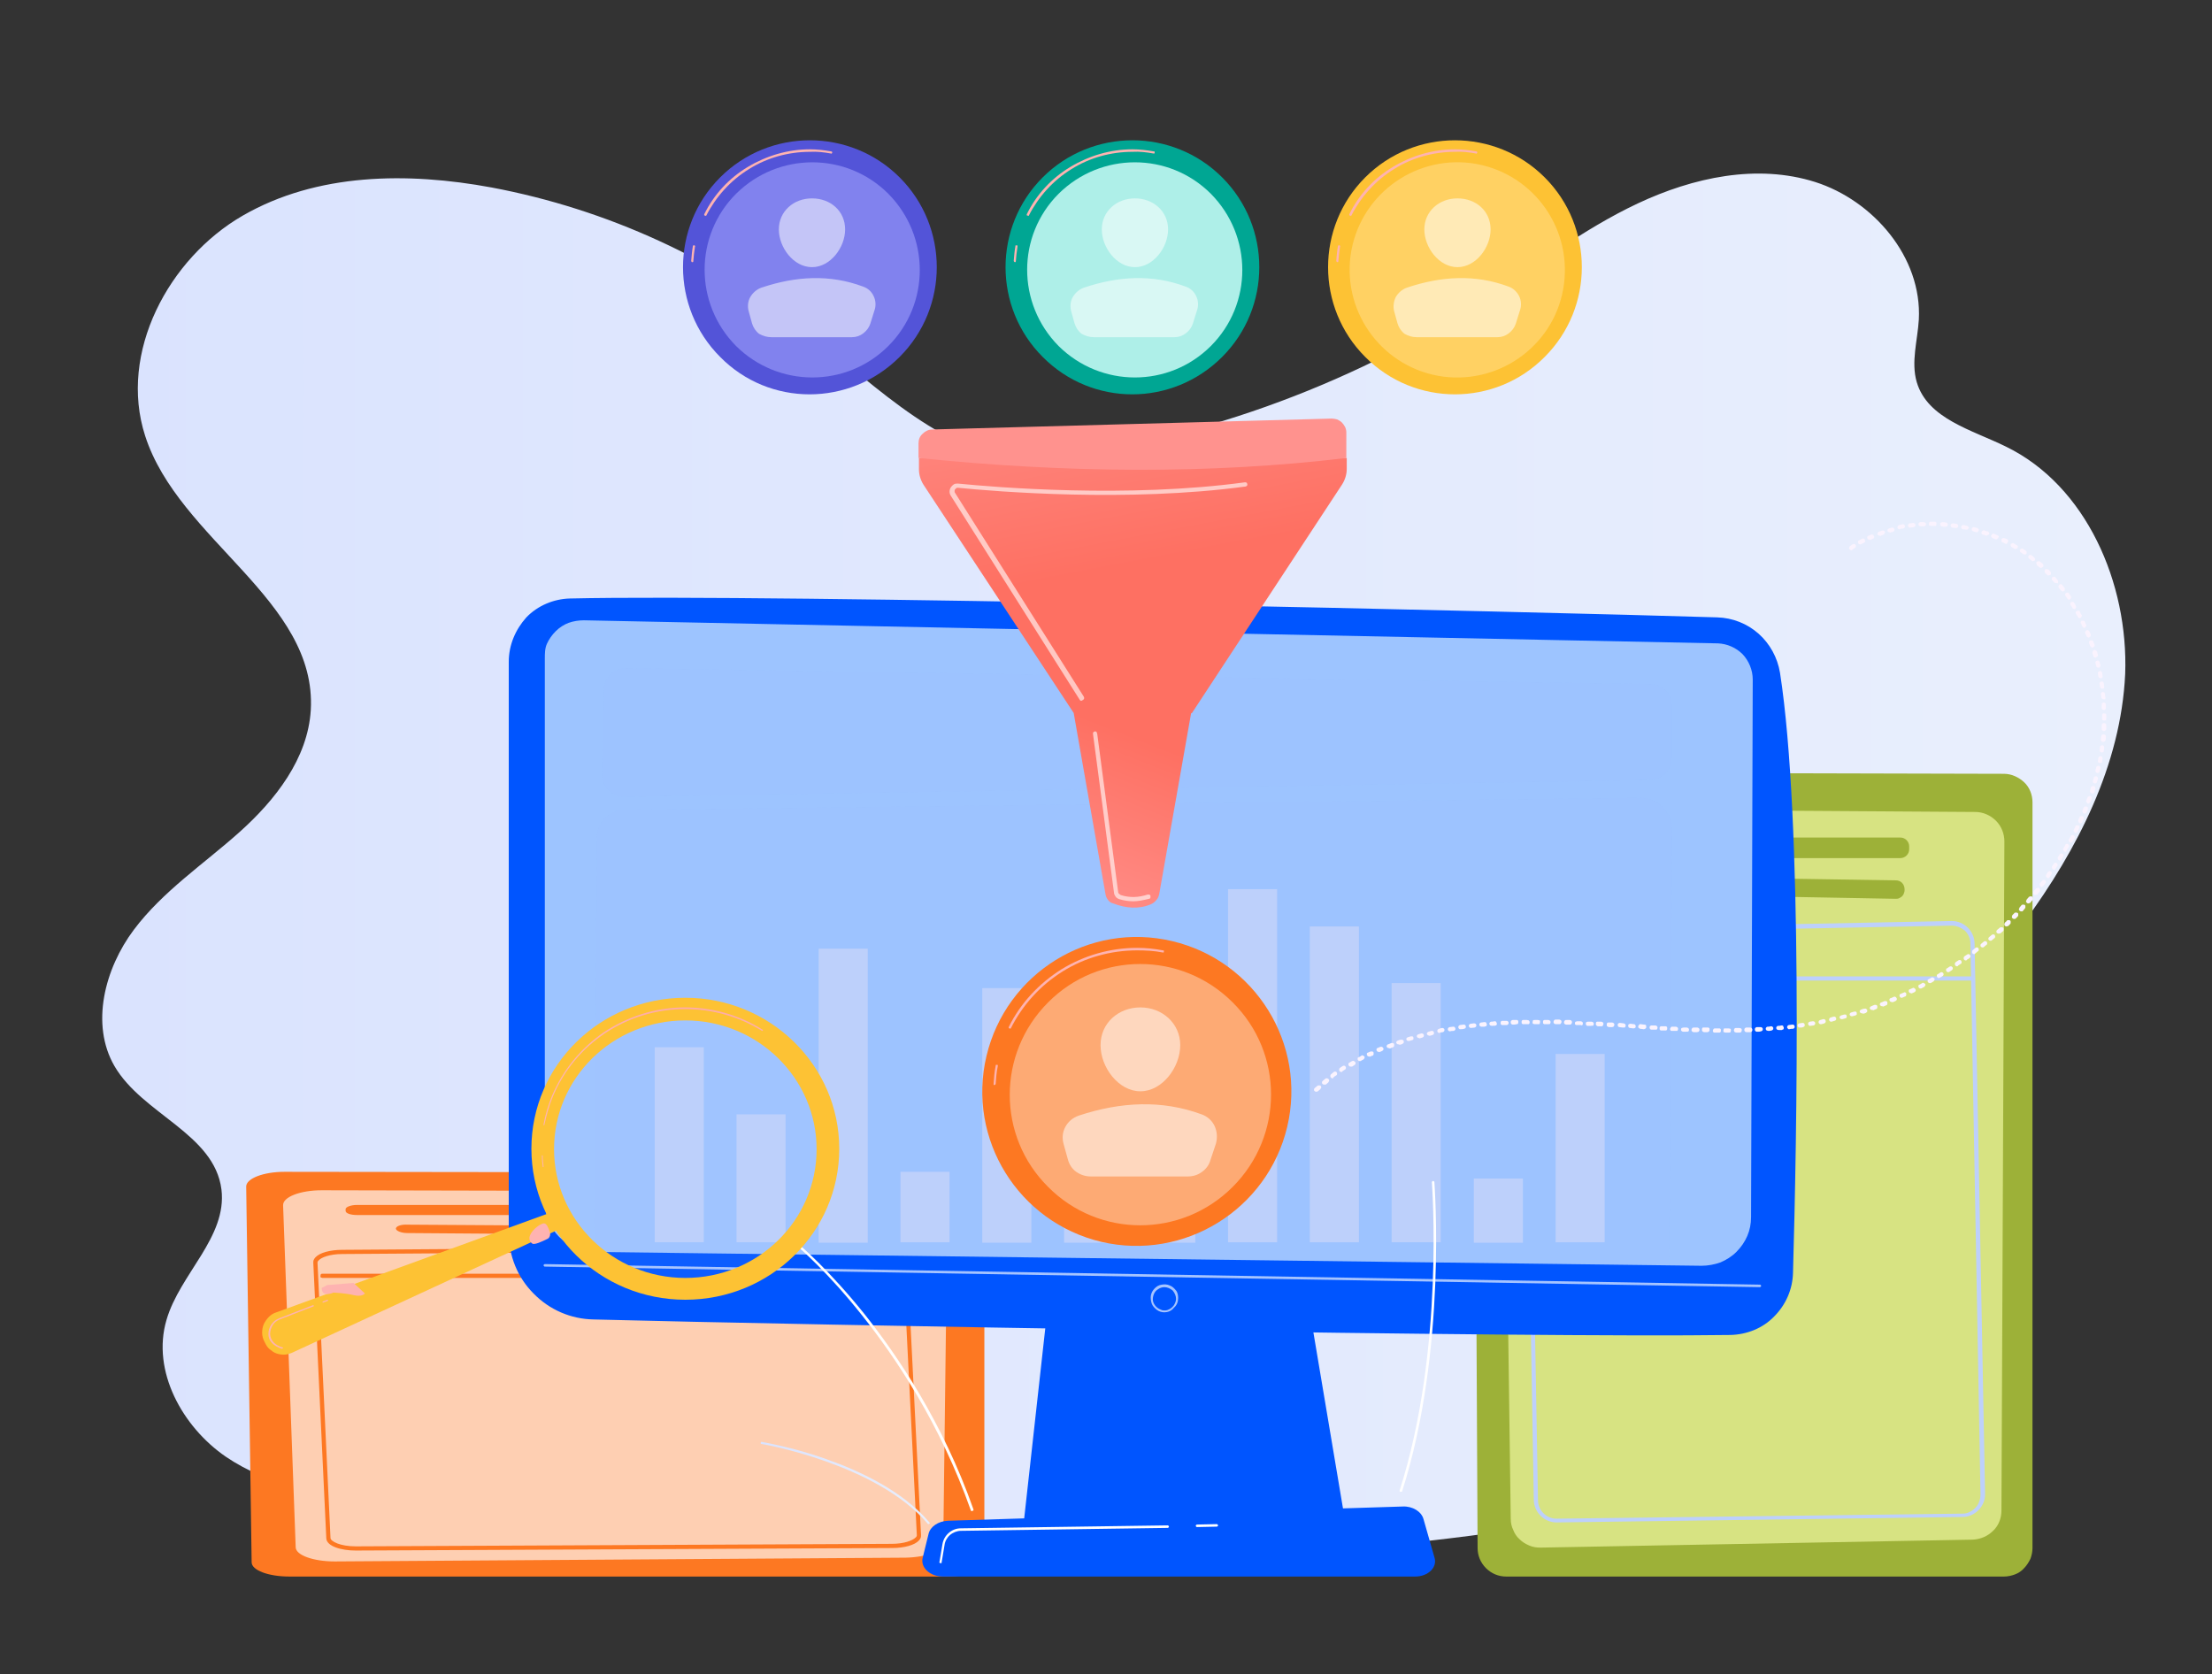 <?xml version="1.0" encoding="utf-8"?>
<!-- Generator: Adobe Illustrator 24.1.3, SVG Export Plug-In . SVG Version: 6.00 Build 0)  -->
<svg version="1.1" id="Layer_1" xmlns="http://www.w3.org/2000/svg" xmlns:xlink="http://www.w3.org/1999/xlink" x="0px" y="0px"
	 viewBox="0 0 527.4 399.2" style="enable-background:new 0 0 527.4 399.2;" xml:space="preserve">
<rect x="0" y="0" width="527.4" height="399.2" fill="#333333" stroke="none"/>
<style type="text/css">
	.st0{fill:url(#SVGID_1_);}
	.st1{fill:#9DB138;}
	.st2{fill:#D7E382;}
	.st3{fill:#BDD0FB;}
	.st4{fill:#FD7822;}
	.st5{fill:#FECFB2;}
	.st6{fill:#0055FF;}
	.st7{fill:#9DC4FF;}
	.st8{opacity:0.65;fill:#FFFFFF;enable-background:new    ;}
	.st9{opacity:0.26;}
	.st10{opacity:0.26;fill:#91B3FA;enable-background:new    ;}
	.st11{fill:#FFFFFF;}
	.st12{fill:url(#SVGID_2_);}
	.st13{fill:url(#SVGID_3_);}
	.st14{fill:url(#SVGID_4_);}
	.st15{fill:url(#SVGID_5_);}
	.st16{opacity:0.61;fill:#FFFFFF;enable-background:new    ;}
	.st17{fill:#5354D8;}
	.st18{fill:url(#SVGID_6_);}
	.st19{fill:url(#SVGID_7_);}
	.st20{fill:#8182EE;}
	.st21{opacity:0.73;}
	.st22{opacity:0.73;fill:#FFFFFF;enable-background:new    ;}
	.st23{fill:#00A693;}
	.st24{fill:url(#SVGID_8_);}
	.st25{fill:url(#SVGID_9_);}
	.st26{fill:#AEEFE8;}
	.st27{fill:#FDC234;}
	.st28{fill:url(#SVGID_10_);}
	.st29{fill:url(#SVGID_11_);}
	.st30{fill:#FFD163;}
	.st31{fill:url(#SVGID_12_);}
	.st32{fill:url(#SVGID_13_);}
	.st33{fill:#FDAA74;}
	.st34{opacity:0.26;fill:#BDD0FB;enable-background:new    ;}
	.st35{fill:url(#SVGID_14_);}
	.st36{fill:url(#SVGID_15_);}
	.st37{fill:url(#SVGID_16_);}
	.st38{fill:url(#SVGID_17_);}
	.st39{fill:url(#SVGID_18_);}
	.st40{fill:#FAF3FE;}
</style>
<linearGradient id="SVGID_1_" gradientUnits="userSpaceOnUse" x1="308.971" y1="958.249" x2="791.301" y2="958.249" gradientTransform="matrix(1 0 0 -1 -284.74 1164.922)">
	<stop  offset="0" style="stop-color:#DAE3FE"/>
	<stop  offset="1" style="stop-color:#E9EFFD"/>
</linearGradient>
<path class="st0" d="M478.3,106.5c-8.1-4-18.7-6.6-21.3-15.4c-1.4-4.8,0.2-9.9,0.5-14.9c0.8-14.9-10.9-28.4-24.7-32.8
	c-13.9-4.4-29.1-1.1-42.3,5.1c-13.2,6.2-24.9,15.3-37.2,23.2c-32.5,20.8-69.1,33.9-107.2,38.1c-20.1-0.4-36.9-17.4-53.2-30.4
	c-22.2-17.6-48.1-29.5-75.7-34.7c-20-3.7-41.6-3.5-59.3,6.7c-17.7,10.2-29.7,32.7-23.3,52.5c8,24.9,41,39.2,39.5,65.4
	c-0.7,11.6-8.5,21.5-17,29.1c-8.5,7.6-18.3,14.1-25.2,23.3c-6.9,9.2-10.4,22.5-4.6,32.5c6.7,11.5,23.8,16.1,25.5,29.4
	c1.4,11.4-9.9,20.1-13.1,31.1c-3.6,12.2,3.8,25.5,14.1,32.6c10.3,7,23,9.2,35.3,11c106.5,16,216,21.4,321-2.7
	c10.5-2.4,21.2-5.2,30.4-11c9.2-5.7,17-14.9,18.8-25.8c2.3-14-5.3-27.7-5.5-41.9c-0.4-21.9,16-39.5,28.8-57
	c12.7-17.3,23.1-37.5,24.1-59.2C507.5,139,497.4,115.8,478.3,106.5z M247.6,109.7l2.5-0.1C249.3,109.7,248.5,109.7,247.6,109.7
	L247.6,109.7z"/>
<path class="st1" d="M359.1,375.9h118.7c0.9,0,1.8-0.2,2.6-0.5c0.8-0.3,1.6-0.8,2.2-1.5c0.6-0.6,1.1-1.4,1.5-2.2
	c0.3-0.8,0.5-1.7,0.5-2.6V191.3c0-1.8-0.7-3.6-2-4.8s-3-2-4.8-2l-119.6-0.3c-0.9,0-1.8,0.2-2.6,0.5c-0.8,0.3-1.6,0.9-2.2,1.5
	c-0.6,0.6-1.1,1.4-1.5,2.2c-0.3,0.8-0.5,1.7-0.5,2.6l0.9,178.1c0,1.8,0.7,3.5,2,4.8C355.6,375.2,357.3,375.9,359.1,375.9z"/>
<path class="st2" d="M364.9,192.9l106.1,0.7c1.8,0,3.6,0.8,4.9,2.1c1.3,1.3,2,3.1,2,4.9l-0.7,159.6c0,1.8-0.7,3.6-2,4.8
	c-1.3,1.3-3,2-4.8,2.1l-103.1,1.9c-0.9,0-1.8-0.1-2.7-0.5s-1.6-0.8-2.3-1.5c-0.7-0.6-1.2-1.4-1.5-2.2c-0.4-0.8-0.6-1.7-0.6-2.7
	L358,199.9c0-0.9,0.2-1.8,0.5-2.7c0.3-0.9,0.9-1.6,1.5-2.3c0.7-0.7,1.4-1.2,2.3-1.5C363.1,193.1,364,192.9,364.9,192.9z"/>
<path class="st1" d="M453.1,199.7h-81.8c-1.1,0-2.1,0.9-2.1,2.1v0.7c0,1.1,0.9,2.1,2.1,2.1h81.8c1.1,0,2.1-0.9,2.1-2.1v-0.7
	C455.2,200.7,454.3,199.7,453.1,199.7z"/>
<path class="st1" d="M378.4,211c0,0.5,0.3,1,0.6,1.4c0.4,0.4,0.9,0.6,1.4,0.6l71.5,1.3c0.3,0,0.6,0,0.8-0.1c0.3-0.1,0.5-0.3,0.7-0.4
	c0.2-0.2,0.4-0.4,0.5-0.7c0.1-0.3,0.2-0.5,0.2-0.8V212c0-0.5-0.2-1.1-0.6-1.5c-0.4-0.4-0.9-0.6-1.5-0.6l-71.5-1.1
	c-0.3,0-0.6,0-0.8,0.2c-0.3,0.1-0.5,0.3-0.7,0.5c-0.2,0.2-0.4,0.4-0.5,0.7C378.4,210.5,378.4,210.7,378.4,211z"/>
<path class="st3" d="M371.1,363c-1.4,0-2.8-0.6-3.8-1.6s-1.6-2.4-1.6-3.8l-2.3-130.5c0-1.4,0.5-2.8,1.5-3.9c1-1,2.4-1.6,3.8-1.7
	l96.6-1.9c0,0,0.1,0,0.1,0c1.4,0,2.8,0.6,3.8,1.6c1,1,1.6,2.4,1.6,3.8l2.5,131.2c0,0.7-0.1,1.4-0.4,2.1c-0.3,0.7-0.7,1.3-1.2,1.8
	c-0.5,0.5-1.1,0.9-1.8,1.2s-1.4,0.4-2.1,0.4L371.1,363C371.1,363,371.1,363,371.1,363z M465.3,220.7
	C465.3,220.7,465.3,220.7,465.3,220.7l-96.6,1.9c-1.2,0-2.3,0.5-3.1,1.4c-0.8,0.8-1.3,2-1.2,3.2l2.3,130.5c0,1.2,0.5,2.3,1.3,3.1
	c0.8,0.8,1.9,1.3,3.1,1.3c0,0,0,0,0.1,0l96.7-1.2c0.6,0,1.2-0.1,1.7-0.4c0.5-0.2,1-0.6,1.4-1c0.4-0.4,0.7-0.9,0.9-1.5
	c0.2-0.5,0.3-1.1,0.3-1.7L469.8,225c0-1.2-0.5-2.3-1.3-3.1C467.6,221.2,466.5,220.7,465.3,220.7L465.3,220.7z"/>
<path class="st3" d="M470.4,233.8H365.1c-0.1,0-0.3-0.1-0.4-0.1c-0.1-0.1-0.1-0.2-0.1-0.4c0-0.1,0.1-0.3,0.1-0.4s0.2-0.1,0.4-0.1
	h105.3c0.1,0,0.3,0.1,0.4,0.1c0.1,0.1,0.1,0.2,0.1,0.4c0,0.1-0.1,0.3-0.1,0.4C470.7,233.8,470.6,233.8,470.4,233.8z"/>
<path class="st4" d="M69,375.9h156.7c5,0,9-1.5,9-3.4V283c0-1.9-4-3.4-9-3.4l-157.9-0.2c-5,0-9.1,1.6-9.1,3.5l1.3,89.6
	C60,374.4,64,375.9,69,375.9z"/>
<path class="st5" d="M76.7,283.8l140.1,0.3c5.1,0,9.1,1.6,9.1,3.5l-1,80.3c0,1.9-4,3.4-9,3.5l-136.1,0.9c-5.1,0-9.3-1.5-9.3-3.4
	l-3-81.5C67.4,285.4,71.6,283.8,76.7,283.8z"/>
<path class="st4" d="M82.4,288.3v0.4c0,0.6,1.2,1,2.7,1h107.9c1.5,0,2.7-0.5,2.7-1v-0.4c0-0.6-1.2-1-2.7-1H85.1
	C83.6,287.3,82.4,287.8,82.4,288.3z"/>
<path class="st4" d="M94.4,293c0.1,0.5,1.3,1,2.7,1l94.4,0.7c1.5,0,2.8-0.5,2.8-1v-0.1c0-0.6-1.2-1-2.7-1l-94.4-0.6
	C95.6,291.9,94.3,292.4,94.4,293z"/>
<path class="st4" d="M84.8,369.7c-3.4,0-6.9-1-7-2.9l-3.1-65.7c0-0.2,0-0.5,0.1-0.7c0.1-0.2,0.2-0.4,0.4-0.6c1-1.1,3.5-1.8,6.4-1.8
	l127.5-0.9c3.4,0,7.1,1,7.2,2.9l3.3,66c0,0.2,0,0.5-0.1,0.7c-0.1,0.2-0.2,0.4-0.4,0.6c-1,1.1-3.5,1.8-6.4,1.8L84.8,369.7L84.8,369.7
	z M75.7,301l3.1,65.7c0,0.8,2.3,2,6,2h0.1l127.7-0.6c3,0,5-0.8,5.7-1.5c0.1-0.1,0.1-0.1,0.2-0.2c0-0.1,0.1-0.2,0.1-0.3l-3.3-66
	c0-0.8-2.3-2-6-2h-0.1L81.6,299c-2.9,0-5,0.8-5.6,1.5c-0.1,0.1-0.1,0.1-0.2,0.2C75.8,300.8,75.7,300.9,75.7,301L75.7,301z"/>
<path class="st4" d="M215.9,304.7H76.9c-0.1,0-0.3-0.1-0.4-0.1c-0.1-0.1-0.1-0.2-0.1-0.4c0-0.1,0.1-0.3,0.1-0.4
	c0.1-0.1,0.2-0.1,0.4-0.1h139.1c0.1,0,0.3,0.1,0.4,0.1c0.1,0.1,0.1,0.2,0.1,0.4c0,0.1-0.1,0.3-0.1,0.4
	C216.2,304.6,216.1,304.7,215.9,304.7z"/>
<path class="st6" d="M250.6,304.3l-6.6,59.5h76.9l-10-59.5L250.6,304.3z"/>
<path class="st6" d="M121.3,157.8V294c0,5.4,2.1,10.6,5.9,14.4c3.8,3.9,8.9,6.1,14.3,6.2c49.7,1.3,223.7,4.4,271.1,3.7
	c3.9-0.1,7.7-1.6,10.4-4.4c2.8-2.8,4.4-6.5,4.5-10.4c0.9-31.6,2.4-107.7-3.1-143.1c-0.6-3.6-2.4-6.9-5.1-9.3
	c-2.7-2.4-6.2-3.8-9.9-3.9c-41.7-1.3-226.1-5.6-273.5-4.5c-3.9,0.1-7.7,1.7-10.4,4.5C122.9,150.1,121.3,153.8,121.3,157.8z"/>
<path class="st7" d="M129.9,157.1v129.4c0,3.1,1.2,6.2,3.4,8.4c2.2,2.2,5.2,3.5,8.3,3.6l264.1,3.3c1.5,0,3.1-0.3,4.5-0.8
	c1.4-0.6,2.7-1.4,3.8-2.5c1.1-1.1,2-2.4,2.6-3.8c0.6-1.4,0.9-2.9,0.9-4.5l0.4-128.2c0-2.2-0.9-4.4-2.4-6c-1.6-1.6-3.7-2.5-5.9-2.6
	l-270.4-5.5c-1.2,0-2.5,0.2-3.6,0.6c-1.1,0.4-2.2,1.1-3.1,2c-0.9,0.9-1.6,1.9-2.1,3S129.9,155.9,129.9,157.1z"/>
<path class="st8" d="M419.6,306.9L419.6,306.9L129.9,302c-0.1,0-0.1,0-0.2-0.1c0,0-0.1-0.1-0.1-0.2c0-0.1,0-0.1,0.1-0.2
	c0,0,0.1-0.1,0.2-0.1h0l289.7,4.9c0.1,0,0.1,0,0.2,0.1s0.1,0.1,0.1,0.2c0,0.1,0,0.1-0.1,0.2C419.7,306.9,419.6,306.9,419.6,306.9
	L419.6,306.9z"/>
<path class="st8" d="M277.6,312.9c-0.6,0-1.3-0.2-1.8-0.6c-0.5-0.4-1-0.9-1.2-1.5c-0.2-0.6-0.3-1.3-0.2-1.9s0.4-1.2,0.9-1.7
	s1-0.8,1.7-0.9c0.6-0.1,1.3-0.1,1.9,0.2c0.6,0.2,1.1,0.7,1.5,1.2c0.4,0.5,0.5,1.2,0.5,1.8c0,0.9-0.3,1.7-1,2.3
	C279.3,312.6,278.4,312.9,277.6,312.9z M277.6,306.9c-0.5,0-1.1,0.2-1.5,0.5c-0.5,0.3-0.8,0.7-1,1.2c-0.2,0.5-0.3,1.1-0.2,1.6
	c0.1,0.5,0.4,1,0.8,1.4c0.4,0.4,0.9,0.6,1.4,0.8c0.5,0.1,1.1,0.1,1.6-0.2c0.5-0.2,0.9-0.6,1.2-1c0.3-0.5,0.5-1,0.5-1.5
	c0-0.7-0.3-1.4-0.8-2C279,307.2,278.3,306.9,277.6,306.9z"/>
<g class="st9">
	<path class="st10" d="M390.9,190.2l-242.1,2.9c-1.7,0-3.4,0.7-4.6,1.9c-1.2,1.2-1.9,2.9-1.9,4.6l-0.6,98.8l256.3,3.3l0.7-103.8
		c0-1-0.2-2-0.6-3c-0.4-0.9-1-1.8-1.7-2.5c-0.7-0.7-1.6-1.3-2.5-1.7C393,190.4,391.9,190.2,390.9,190.2z"/>
</g>
<path class="st3" d="M167.8,249.7h-11.7v46.5h11.7V249.7z"/>
<path class="st3" d="M187.3,265.7h-11.7v30.5h11.7V265.7z"/>
<path class="st3" d="M206.9,226.2h-11.7v70.1h11.7V226.2z"/>
<path class="st3" d="M226.4,279.4h-11.7v16.8h11.7V279.4z"/>
<path class="st3" d="M245.9,235.6h-11.7v60.7h11.7V235.6z"/>
<path class="st3" d="M265.4,246.1h-11.7v50.2h11.7V246.1z"/>
<path class="st3" d="M285,257.5h-11.7v38.8H285V257.5z"/>
<path class="st3" d="M304.5,212h-11.7v84.2h11.7V212z"/>
<path class="st3" d="M324,220.9h-11.7v75.3H324V220.9z"/>
<path class="st3" d="M343.5,234.4h-11.7v61.8h11.7V234.4z"/>
<path class="st3" d="M363.1,281h-11.7v15.3h11.7V281z"/>
<path class="st3" d="M382.6,251.3h-11.7v44.9h11.7V251.3z"/>
<path class="st11" d="M231.7,360.3c-0.1,0-0.1,0-0.1,0c0,0-0.1-0.1-0.1-0.1c-7.3-20.7-18.1-36.7-25.9-46.5
	c-8.4-10.6-15.2-16.3-15.3-16.4c-0.1,0-0.1-0.1-0.1-0.2c0-0.1,0-0.1,0.1-0.2c0-0.1,0.1-0.1,0.2-0.1c0.1,0,0.1,0,0.2,0.1
	c0.1,0.1,6.9,5.8,15.4,16.4c7.8,9.8,18.7,25.8,26,46.6c0,0,0,0.1,0,0.1c0,0,0,0.1,0,0.1c0,0,0,0.1-0.1,0.1
	C231.8,360.2,231.8,360.3,231.7,360.3C231.7,360.3,231.7,360.3,231.7,360.3z"/>
<path class="st11" d="M333.9,355.7C333.9,355.7,333.9,355.7,333.9,355.7c-0.1,0-0.2-0.1-0.2-0.1s0-0.1,0-0.2
	c10.8-33.7,7.7-73.1,7.7-73.5c0-0.1,0-0.1,0.1-0.2c0-0.1,0.1-0.1,0.2-0.1c0.1,0,0.1,0,0.2,0.1c0.1,0,0.1,0.1,0.1,0.2
	c0,0.4,3.1,39.9-7.7,73.7c0,0.1,0,0.1-0.1,0.1C334,355.6,334,355.7,333.9,355.7z"/>
<linearGradient id="SVGID_2_" gradientUnits="userSpaceOnUse" x1="466.046" y1="811.331" x2="506.345" y2="811.331" gradientTransform="matrix(1 0 0 -1 -284.74 1164.922)">
	<stop  offset="0" style="stop-color:#DAE3FE"/>
	<stop  offset="1" style="stop-color:#E9EFFD"/>
</linearGradient>
<path class="st12" d="M221.4,363.4c0,0-0.1,0-0.1,0c0,0-0.1,0-0.1-0.1c-12.2-14.3-39.4-19-39.6-19c-0.1,0-0.1,0-0.2-0.1
	c0-0.1-0.1-0.1,0-0.2c0,0,0-0.1,0-0.1c0,0,0-0.1,0.1-0.1c0,0,0.1,0,0.1,0c0,0,0.1,0,0.1,0c5.2,1,10.3,2.3,15.3,4.1
	c7.7,2.7,18.2,7.5,24.6,15.1c0,0,0.1,0.1,0.1,0.1c0,0,0,0.1,0,0.1c0,0-0.1,0.1-0.1,0.1C221.4,363.4,221.4,363.4,221.4,363.4z"/>
<path class="st6" d="M337.4,375.9H224.8c-3.1,0-5.4-2.2-4.8-4.5l1.4-5.7c0.4-1.7,2.3-3,4.6-3.1l108.5-3.4c2.3-0.1,4.4,1.2,4.9,3
	l2.6,9.1C342.8,373.7,340.5,375.9,337.4,375.9z"/>
<path class="st11" d="M285.4,364.1c-0.1,0-0.1,0-0.2-0.1c0,0-0.1-0.1-0.1-0.2c0-0.1,0-0.1,0.1-0.2c0,0,0.1-0.1,0.2-0.1l4.7-0.1
	c0.1,0,0.1,0,0.2,0.1s0.1,0.1,0.1,0.2c0,0,0,0.1,0,0.1s0,0.1-0.1,0.1c0,0-0.1,0-0.1,0.1c0,0-0.1,0-0.1,0L285.4,364.1L285.4,364.1z"
	/>
<path class="st11" d="M224.2,372.7C224.2,372.7,224.2,372.7,224.2,372.7c-0.1,0-0.2-0.1-0.2-0.1c0-0.1-0.1-0.1,0-0.2l0.7-4.2
	c0.2-1.1,0.7-2,1.5-2.7c0.8-0.7,1.8-1.1,2.9-1.1l49.3-0.7c0.1,0,0.1,0,0.2,0.1c0,0,0.1,0.1,0.1,0.2c0,0,0,0.1,0,0.1
	c0,0,0,0.1-0.1,0.1c0,0-0.1,0-0.1,0.1c0,0-0.1,0-0.1,0l-49.3,0.7c-0.9,0-1.9,0.4-2.6,1c-0.7,0.6-1.2,1.5-1.3,2.4l-0.7,4.2
	c0,0.1,0,0.1-0.1,0.2C224.4,372.6,224.3,372.7,224.2,372.7z"/>
<g class="st9">
	<path class="st10" d="M393.6,163.1l-244.3-3.8c-1.4,0-2.7,0.5-3.7,1.4c-1,0.9-1.6,2.3-1.6,3.6l-0.5,20.4c0,0.7,0.1,1.4,0.4,2
		c0.3,0.6,0.6,1.2,1.1,1.7c0.5,0.5,1.1,0.9,1.7,1.2c0.6,0.3,1.3,0.4,2,0.4l244.8-4c1.4,0,2.7-0.6,3.6-1.6c1-1,1.5-2.3,1.5-3.6v-12.7
		c0-1.4-0.5-2.7-1.5-3.6C396.2,163.7,394.9,163.1,393.6,163.1z"/>
</g>
<linearGradient id="SVGID_3_" gradientUnits="userSpaceOnUse" x1="557.023" y1="988.789" x2="538.847" y2="942.524" gradientTransform="matrix(1 0 0 -1 -284.74 1164.922)">
	<stop  offset="0" style="stop-color:#FE7062"/>
	<stop  offset="1" style="stop-color:#FF928E"/>
</linearGradient>
<path class="st13" d="M284,170h-28l7.6,43.3c0.1,0.5,0.3,0.9,0.6,1.3c0.3,0.4,0.7,0.7,1.2,0.8c3.1,1.2,6.2,1.4,9,0.2
	c0.5-0.2,1-0.6,1.3-1c0.4-0.4,0.6-1,0.7-1.5L284,170z"/>
<linearGradient id="SVGID_4_" gradientUnits="userSpaceOnUse" x1="559.173" y1="1031.164" x2="547.368" y2="1092.723" gradientTransform="matrix(1 0 0 -1 -284.74 1164.922)">
	<stop  offset="0" style="stop-color:#FE7062"/>
	<stop  offset="1" style="stop-color:#FF928E"/>
</linearGradient>
<path class="st14" d="M321,109.2l-37.8-2.3l-64.1,2.3v2.7c0,1.3,0.4,2.6,1.1,3.7L256,170c9.2,3,19,3,28.2,0l35.8-54.5
	c0.7-1.1,1.1-2.4,1.1-3.7V109.2z"/>
<linearGradient id="SVGID_5_" gradientUnits="userSpaceOnUse" x1="555.075" y1="1118.722" x2="554.982" y2="1099.686" gradientTransform="matrix(1 0 0 -1 -284.74 1164.922)">
	<stop  offset="0" style="stop-color:#FE7062"/>
	<stop  offset="1" style="stop-color:#FF928E"/>
</linearGradient>
<path class="st15" d="M321,109.2c-32.6,3.9-66.7,3.6-102,0v-3.5c0-0.9,0.3-1.7,1-2.3c0.6-0.6,1.4-1,2.3-1l95.2-2.6
	c0.4,0,0.9,0.1,1.3,0.2c0.4,0.2,0.8,0.4,1.1,0.7c0.3,0.3,0.6,0.7,0.8,1.1c0.2,0.4,0.3,0.9,0.3,1.3V109.2z"/>
<path class="st16" d="M257.8,167.1c-0.1,0-0.2,0-0.2-0.1c-0.1,0-0.1-0.1-0.2-0.2l-30.7-48.6c-0.2-0.3-0.3-0.6-0.3-1
	c0-0.3,0.1-0.7,0.3-1c0.2-0.3,0.4-0.5,0.7-0.7c0.3-0.2,0.6-0.2,1-0.2c9,0.9,40.5,3.5,68.4-0.3c0.1,0,0.1,0,0.2,0
	c0.1,0,0.1,0,0.2,0.1c0.1,0,0.1,0.1,0.1,0.1c0,0.1,0.1,0.1,0.1,0.2c0,0.1,0,0.1,0,0.2c0,0.1,0,0.1-0.1,0.2c0,0.1-0.1,0.1-0.1,0.1
	c-0.1,0-0.1,0.1-0.2,0.1c-28,3.8-59.6,1.2-68.6,0.3c-0.1,0-0.3,0-0.4,0.1c-0.1,0.1-0.2,0.2-0.3,0.3c-0.1,0.1-0.1,0.3-0.1,0.4
	c0,0.1,0,0.3,0.1,0.4l30.7,48.6c0,0.1,0.1,0.2,0.1,0.3c0,0.1,0,0.2-0.1,0.3c0,0.1-0.1,0.1-0.2,0.2
	C257.9,167.1,257.8,167.1,257.8,167.1L257.8,167.1z"/>
<path class="st16" d="M270.2,214.9c-1.1,0-2.3-0.2-3.3-0.5c-0.3-0.1-0.7-0.3-0.9-0.6c-0.2-0.3-0.4-0.6-0.4-1l-5-37.8
	c0-0.1,0-0.1,0-0.2c0-0.1,0-0.1,0.1-0.2c0-0.1,0.1-0.1,0.1-0.1c0.1,0,0.1-0.1,0.2-0.1c0.1,0,0.1,0,0.2,0c0.1,0,0.1,0,0.2,0.1
	c0.1,0,0.1,0.1,0.1,0.2c0,0.1,0.1,0.1,0.1,0.2l5,37.8c0,0.2,0.1,0.3,0.2,0.4c0.1,0.1,0.3,0.2,0.4,0.3c2.1,0.7,4.3,0.6,6.4-0.1
	c0.1,0,0.1,0,0.2,0c0.1,0,0.1,0,0.2,0c0.1,0,0.1,0.1,0.2,0.1c0,0,0.1,0.1,0.1,0.2c0,0.1,0,0.1,0,0.2c0,0.1,0,0.1,0,0.2
	c0,0.1-0.1,0.1-0.1,0.2c0,0-0.1,0.1-0.2,0.1C272.7,214.6,271.4,214.9,270.2,214.9z"/>
<path class="st17" d="M214.5,85.1c11.8-11.8,11.8-31,0-42.8c-11.8-11.8-31-11.8-42.8,0c-11.8,11.8-11.8,31,0,42.8
	C183.4,97,202.6,97,214.5,85.1z"/>
<linearGradient id="SVGID_6_" gradientUnits="userSpaceOnUse" x1="541.296" y1="1167.397" x2="496.583" y2="1136.548" gradientTransform="matrix(1 0 0 -1 -284.74 1164.922)">
	<stop  offset="0" style="stop-color:#FF928E"/>
	<stop  offset="1" style="stop-color:#FEB3B1"/>
</linearGradient>
<path class="st18" d="M165.1,62.5L165.1,62.5c0,0-0.1,0-0.1,0c0,0-0.1,0-0.1-0.1c0,0,0-0.1-0.1-0.1s0-0.1,0-0.1
	c0.1-1.2,0.2-2.4,0.4-3.5c0-0.1,0.1-0.1,0.1-0.2c0.1,0,0.1-0.1,0.2,0c0.1,0,0.1,0,0.2,0.1c0,0.1,0.1,0.1,0,0.2
	c-0.2,1.2-0.3,2.3-0.4,3.5c0,0.1,0,0.1-0.1,0.2C165.2,62.5,165.2,62.5,165.1,62.5z"/>
<linearGradient id="SVGID_7_" gradientUnits="userSpaceOnUse" x1="471.023" y1="1279.491" x2="469.268" y2="1193.107" gradientTransform="matrix(1 0 0 -1 -284.74 1164.922)">
	<stop  offset="0" style="stop-color:#FF928E"/>
	<stop  offset="1" style="stop-color:#FEB3B1"/>
</linearGradient>
<path class="st19" d="M168.1,51.4c0,0-0.1,0-0.1,0c0,0-0.1-0.1-0.1-0.1c0,0,0-0.1,0-0.1c0,0,0-0.1,0-0.1c2.3-4.7,5.9-8.6,10.4-11.3
	c4.5-2.7,9.6-4.2,14.8-4.2c1.7,0,3.4,0.2,5.1,0.5c0.1,0,0.1,0.1,0.2,0.1c0,0.1,0.1,0.1,0,0.2c0,0.1,0,0.1-0.1,0.2
	c-0.1,0-0.1,0.1-0.2,0c-1.6-0.3-3.3-0.5-5-0.4c-5.1,0-10.2,1.4-14.5,4.1c-4.4,2.7-7.9,6.6-10.2,11.1c0,0-0.1,0.1-0.1,0.1
	C168.2,51.4,168.1,51.4,168.1,51.4z"/>
<path class="st20" d="M211.8,82.5c10-10,10-26.2,0-36.3c-10-10-26.2-10-36.3,0c-10,10-10,26.2,0,36.3
	C185.6,92.5,201.8,92.5,211.8,82.5z"/>
<g class="st21">
	<path class="st22" d="M201.5,54.7c0,4.3-3.5,9-7.9,9s-7.9-4.7-7.9-9s3.5-7.4,7.9-7.4S201.5,50.3,201.5,54.7z"/>
</g>
<g class="st21">
	<path class="st22" d="M183.9,80.4h19.2c1,0,1.9-0.3,2.7-0.9c0.8-0.6,1.4-1.4,1.7-2.3l1-3.2c0.4-1.1,0.3-2.4-0.2-3.4
		c-0.5-1.1-1.4-1.9-2.6-2.3c-7.8-2.9-15.9-2.5-24.2,0.3c-1.1,0.4-2,1.2-2.6,2.2c-0.6,1-0.7,2.3-0.4,3.4l0.8,2.9
		c0.3,1,0.9,1.9,1.7,2.5C181.9,80.1,182.9,80.4,183.9,80.4z"/>
</g>
<path class="st23" d="M291.4,85.1c11.8-11.8,11.8-31,0-42.8c-11.8-11.8-31-11.8-42.8,0c-11.8,11.8-11.8,31,0,42.8
	C260.4,97,279.5,97,291.4,85.1z"/>
<linearGradient id="SVGID_8_" gradientUnits="userSpaceOnUse" x1="615.245" y1="1165.351" x2="570.532" y2="1134.502" gradientTransform="matrix(1 0 0 -1 -284.74 1164.922)">
	<stop  offset="0" style="stop-color:#FF928E"/>
	<stop  offset="1" style="stop-color:#FEB3B1"/>
</linearGradient>
<path class="st24" d="M242,62.5L242,62.5c-0.1,0-0.1,0-0.2-0.1c0,0-0.1-0.1-0.1-0.2c0.1-1.2,0.2-2.4,0.4-3.5c0,0,0-0.1,0-0.1
	s0-0.1,0.1-0.1c0,0,0.1,0,0.1,0c0,0,0.1,0,0.1,0c0,0,0.1,0,0.1,0c0,0,0.1,0,0.1,0.1c0,0,0,0.1,0,0.1c0,0,0,0.1,0,0.1
	c-0.2,1.2-0.3,2.3-0.4,3.5c0,0.1,0,0.1-0.1,0.2C242.2,62.5,242.1,62.5,242,62.5z"/>
<linearGradient id="SVGID_9_" gradientUnits="userSpaceOnUse" x1="547.827" y1="1273.766" x2="546.073" y2="1187.366" gradientTransform="matrix(1 0 0 -1 -284.74 1164.922)">
	<stop  offset="0" style="stop-color:#FF928E"/>
	<stop  offset="1" style="stop-color:#FEB3B1"/>
</linearGradient>
<path class="st25" d="M245,51.4c0,0-0.1,0-0.1,0c0,0-0.1-0.1-0.1-0.1c0,0,0-0.1,0-0.1c0,0,0-0.1,0-0.1c2.3-4.7,5.9-8.6,10.4-11.3
	c4.5-2.7,9.6-4.2,14.8-4.2c1.7,0,3.4,0.2,5.1,0.5c0,0,0.1,0,0.1,0c0,0,0.1,0,0.1,0.1c0,0,0,0.1,0,0.1c0,0,0,0.1,0,0.1
	c0,0,0,0.1,0,0.1c0,0,0,0.1-0.1,0.1c0,0-0.1,0-0.1,0c0,0-0.1,0-0.1,0c-1.6-0.3-3.3-0.5-5-0.4c-5.1,0-10.2,1.4-14.5,4.1
	c-4.4,2.7-7.9,6.6-10.2,11.1c0,0-0.1,0.1-0.1,0.1C245.1,51.4,245,51.4,245,51.4z"/>
<path class="st26" d="M288.7,82.5c10-10,10-26.2,0-36.3c-10-10-26.2-10-36.3,0c-10,10-10,26.2,0,36.3
	C262.5,92.5,278.7,92.5,288.7,82.5z"/>
<g class="st21">
	<path class="st22" d="M278.5,54.7c0,4.3-3.5,9-7.9,9s-7.9-4.7-7.9-9s3.5-7.4,7.9-7.4C274.9,47.3,278.5,50.3,278.5,54.7z"/>
</g>
<g class="st21">
	<path class="st22" d="M260.8,80.4H280c1,0,1.9-0.3,2.7-0.9c0.8-0.6,1.4-1.4,1.7-2.3l1-3.2c0.4-1.1,0.3-2.4-0.2-3.4
		c-0.5-1.1-1.4-1.9-2.6-2.3c-7.8-2.9-15.9-2.5-24.2,0.3c-1.1,0.4-2,1.2-2.6,2.2c-0.6,1-0.7,2.3-0.4,3.4l0.8,2.9
		c0.3,1,0.9,1.9,1.7,2.5C258.8,80.1,259.8,80.4,260.8,80.4z"/>
</g>
<path class="st27" d="M368.3,85.1c11.8-11.8,11.8-31,0-42.8s-31-11.8-42.8,0s-11.8,31,0,42.8C337.3,97,356.5,97,368.3,85.1z"/>
<linearGradient id="SVGID_10_" gradientUnits="userSpaceOnUse" x1="689.182" y1="1163.258" x2="644.476" y2="1132.433" gradientTransform="matrix(1 0 0 -1 -284.74 1164.922)">
	<stop  offset="0" style="stop-color:#FF928E"/>
	<stop  offset="1" style="stop-color:#FEB3B1"/>
</linearGradient>
<path class="st28" d="M318.9,62.5L318.9,62.5c-0.1,0-0.1,0-0.2-0.1c0,0-0.1-0.1-0.1-0.2c0.1-1.2,0.2-2.4,0.4-3.5
	c0-0.1,0.1-0.1,0.1-0.2c0.1,0,0.1-0.1,0.2,0c0.1,0,0.1,0,0.2,0.1c0,0.1,0.1,0.1,0,0.2c-0.2,1.2-0.3,2.3-0.4,3.5c0,0.1,0,0.1-0.1,0.2
	C319.1,62.5,319,62.5,318.9,62.5z"/>
<linearGradient id="SVGID_11_" gradientUnits="userSpaceOnUse" x1="624.624" y1="1268.025" x2="622.869" y2="1181.625" gradientTransform="matrix(1 0 0 -1 -284.74 1164.922)">
	<stop  offset="0" style="stop-color:#FF928E"/>
	<stop  offset="1" style="stop-color:#FEB3B1"/>
</linearGradient>
<path class="st29" d="M321.9,51.4c0,0-0.1,0-0.1,0c0,0-0.1-0.1-0.1-0.1c0,0,0-0.1,0-0.1c0,0,0-0.1,0-0.1c2.3-4.7,5.9-8.6,10.4-11.3
	c4.5-2.7,9.6-4.2,14.8-4.2c1.7,0,3.4,0.2,5.1,0.5c0.1,0,0.1,0.1,0.2,0.1c0,0.1,0.1,0.1,0,0.2c0,0.1,0,0.1-0.1,0.2
	c-0.1,0-0.1,0.1-0.2,0c-1.6-0.3-3.3-0.5-5-0.4c-5.1,0-10.2,1.4-14.5,4.1c-4.4,2.7-7.9,6.6-10.2,11.1c0,0-0.1,0.1-0.1,0.1
	C322,51.4,321.9,51.4,321.9,51.4z"/>
<path class="st30" d="M372.9,67.7c1.8-14-8-26.9-22.1-28.8c-14-1.8-26.9,8-28.8,22.1c-1.8,14,8,26.9,22.1,28.8
	C358.2,91.6,371.1,81.7,372.9,67.7z"/>
<g class="st21">
	<path class="st22" d="M355.4,54.7c0,4.3-3.5,9-7.9,9s-7.9-4.7-7.9-9s3.5-7.4,7.9-7.4S355.4,50.3,355.4,54.7z"/>
</g>
<g class="st21">
	<path class="st22" d="M337.8,80.4H357c1,0,1.9-0.3,2.7-0.9c0.8-0.6,1.4-1.4,1.7-2.3l1-3.2c0.4-1.1,0.3-2.4-0.2-3.4
		s-1.4-1.9-2.6-2.3c-7.8-2.9-15.9-2.5-24.2,0.3c-1.1,0.4-2,1.2-2.6,2.2c-0.5,1-0.7,2.3-0.4,3.4l0.8,2.9c0.3,1,0.9,1.9,1.7,2.5
		C335.8,80.1,336.7,80.4,337.8,80.4z"/>
</g>
<path class="st4" d="M306.9,268.7c4.7-19.8-7.6-39.6-27.4-44.3c-19.8-4.7-39.6,7.6-44.3,27.4c-4.7,19.8,7.6,39.6,27.4,44.3
	C282.4,300.7,302.2,288.4,306.9,268.7z"/>
<linearGradient id="SVGID_12_" gradientUnits="userSpaceOnUse" x1="549.593" y1="1052.214" x2="541.225" y2="1008.467" gradientTransform="matrix(1 0 0 -1 -284.74 1164.922)">
	<stop  offset="0" style="stop-color:#FF928E"/>
	<stop  offset="1" style="stop-color:#FEB3B1"/>
</linearGradient>
<path class="st31" d="M237.1,258.7L237.1,258.7c0,0-0.1,0-0.1,0s-0.1,0-0.1-0.1c0,0,0-0.1,0-0.1c0,0,0-0.1,0-0.1
	c0.1-1.4,0.2-2.9,0.5-4.3c0,0,0-0.1,0-0.1c0,0,0-0.1,0.1-0.1c0,0,0.1,0,0.1,0c0,0,0.1,0,0.1,0c0,0,0.1,0,0.1,0c0,0,0.1,0,0.1,0.1
	c0,0,0,0.1,0,0.1c0,0,0,0.1,0,0.1c-0.3,1.4-0.4,2.8-0.5,4.2c0,0.1,0,0.1-0.1,0.2C237.3,258.6,237.2,258.7,237.1,258.7z"/>
<linearGradient id="SVGID_13_" gradientUnits="userSpaceOnUse" x1="543.979" y1="1056.941" x2="543.879" y2="1011.7" gradientTransform="matrix(1 0 0 -1 -284.74 1164.922)">
	<stop  offset="0" style="stop-color:#FF928E"/>
	<stop  offset="1" style="stop-color:#FEB3B1"/>
</linearGradient>
<path class="st32" d="M240.7,245.2c0,0-0.1,0-0.1,0s-0.1-0.1-0.1-0.1c0,0,0-0.1,0-0.1c0,0,0-0.1,0-0.1c2.8-5.7,7.2-10.4,12.6-13.8
	c5.4-3.3,11.6-5.1,18-5.1c2.1,0,4.1,0.2,6.2,0.6c0,0,0.1,0,0.1,0c0,0,0.1,0,0.1,0.1c0,0,0,0.1,0,0.1c0,0,0,0.1,0,0.1
	c0,0,0,0.1,0,0.1c0,0,0,0.1-0.1,0.1c0,0-0.1,0-0.1,0c0,0-0.1,0-0.1,0c-2-0.4-4-0.5-6.1-0.5c-6.2,0-12.4,1.7-17.7,5
	c-5.3,3.3-9.6,8-12.4,13.6c0,0-0.1,0.1-0.1,0.1C240.8,245.2,240.8,245.2,240.7,245.2z"/>
<path class="st33" d="M293.9,283c12.2-12.2,12.2-31.9,0-44c-12.2-12.2-31.9-12.2-44,0c-12.2,12.2-12.2,31.9,0,44
	C262,295.2,281.7,295.2,293.9,283z"/>
<g class="st21">
	<path class="st22" d="M281.4,249.2c0,5.3-4.3,11-9.5,11s-9.5-5.7-9.5-11c0-5.3,4.3-9,9.5-9C277.1,240.2,281.4,244,281.4,249.2z"/>
</g>
<g class="st21">
	<path class="st22" d="M260,280.5h23.3c1.2,0,2.4-0.4,3.3-1.1c1-0.7,1.7-1.7,2-2.8l1.3-3.9c0.4-1.4,0.3-2.9-0.3-4.2
		c-0.6-1.3-1.7-2.3-3.1-2.8c-9.5-3.5-19.3-3-29.3,0.3c-1.4,0.5-2.5,1.4-3.2,2.7c-0.7,1.3-0.8,2.7-0.4,4.1l1,3.6c0.3,1.2,1,2.3,2,3
		C257.6,280.1,258.8,280.5,260,280.5z"/>
</g>
<path class="st27" d="M132.7,288.6l-66.8,24.3c-0.7,0.2-1.3,0.6-1.8,1.1c-0.5,0.5-0.9,1.1-1.2,1.7c-0.3,0.7-0.4,1.4-0.4,2.1
	c0,0.7,0.2,1.4,0.5,2l0.2,0.4c0.3,0.6,0.6,1.1,1.1,1.5c0.5,0.4,1,0.8,1.6,1c0.6,0.2,1.2,0.3,1.8,0.3c0.6,0,1.2-0.2,1.8-0.4l64.9-30
	L132.7,288.6z"/>
<g class="st9">
	<path class="st34" d="M163.4,306.4c18.2,0,33-14.5,33-32.4c0-17.9-14.8-32.4-33-32.4s-33,14.5-33,32.4
		C130.4,291.9,145.2,306.4,163.4,306.4z"/>
</g>
<path class="st27" d="M163.4,237.9c-20.3,0-36.7,16.1-36.7,36c0,19.9,16.4,36,36.7,36s36.7-16.1,36.7-36S183.6,237.9,163.4,237.9z
	 M163.4,304.7c-17.3,0-31.3-13.8-31.3-30.7c0-17,14-30.7,31.3-30.7s31.3,13.8,31.3,30.7C194.7,291,180.7,304.7,163.4,304.7z"/>
<linearGradient id="SVGID_14_" gradientUnits="userSpaceOnUse" x1="443.814" y1="958.863" x2="440.896" y2="914.61" gradientTransform="matrix(1 0 0 -1 -284.74 1164.922)">
	<stop  offset="0" style="stop-color:#FF928E"/>
	<stop  offset="1" style="stop-color:#FEB3B1"/>
</linearGradient>
<path class="st35" d="M129.5,278.3C129.4,278.3,129.4,278.3,129.5,278.3c-0.1-0.1-0.1-0.1-0.1-0.1c-0.1-0.9-0.2-1.7-0.2-2.6
	c0,0,0-0.1,0-0.1c0,0,0.1,0,0.1,0c0,0,0,0,0.1,0c0,0,0,0,0,0c0,0,0,0,0,0c0,0,0,0,0,0c0,0.9,0.1,1.7,0.2,2.6c0,0,0,0,0,0
	C129.6,278.3,129.6,278.3,129.5,278.3C129.6,278.3,129.5,278.3,129.5,278.3C129.5,278.3,129.5,278.3,129.5,278.3
	C129.5,278.3,129.5,278.3,129.5,278.3z M129.7,268.3C129.7,268.3,129.7,268.3,129.7,268.3c-0.1,0-0.1,0-0.1-0.1c0,0,0-0.1,0-0.1
	c0.4-2.3,1.1-4.6,2-6.8c2.6-6.2,6.9-11.4,12.4-15.2c5.6-3.7,12.1-5.8,18.8-5.9c6.7-0.1,13.3,1.7,19,5.3c0,0,0,0,0.1,0.1
	c0,0,0,0.1,0,0.1c0,0,0,0-0.1,0.1c0,0-0.1,0-0.1,0c-5.5-3.4-11.8-5.2-18.3-5.2c-13.9,0-26.3,8.2-31.6,20.9c-0.9,2.2-1.5,4.4-2,6.7
	C129.8,268.2,129.8,268.2,129.7,268.3C129.8,268.2,129.7,268.3,129.7,268.3z"/>
<linearGradient id="SVGID_15_" gradientUnits="userSpaceOnUse" x1="350.311" y1="745.707" x2="353.163" y2="765.219" gradientTransform="matrix(1 0 0 -1 -284.74 1164.922)">
	<stop  offset="0" style="stop-color:#FF928E"/>
	<stop  offset="1" style="stop-color:#FEB3B1"/>
</linearGradient>
<path class="st36" d="M78,306.4l6.3-0.5l2.7,2.5c0,0-0.6,0.9-2.7,0.4c-2-0.5-4.8-0.6-4.8-0.6s-2.8,1.3-2.8-1.1L78,306.4z"/>
<linearGradient id="SVGID_16_" gradientUnits="userSpaceOnUse" x1="420.663" y1="899.749" x2="417.646" y2="887.408" gradientTransform="matrix(1 0 0 -1 -284.74 1164.922)">
	<stop  offset="0" style="stop-color:#FF928E"/>
	<stop  offset="1" style="stop-color:#FEB3B1"/>
</linearGradient>
<path class="st37" d="M126.9,296.5c0.5,0.4,2.4-0.5,3.6-1.1c0.3-0.1,0.5-0.4,0.6-0.7c0.1-0.3,0.1-0.6,0-0.9c-0.3-0.9-0.7-2-1.3-2.1
	C128.8,291.5,124.6,294.8,126.9,296.5z"/>
<linearGradient id="SVGID_17_" gradientUnits="userSpaceOnUse" x1="367.934" y1="968.638" x2="362.751" y2="924.497" gradientTransform="matrix(1 0 0 -1 -284.74 1164.922)">
	<stop  offset="0" style="stop-color:#FF928E"/>
	<stop  offset="1" style="stop-color:#FEB3B1"/>
</linearGradient>
<path class="st38" d="M67.2,321.6C67.2,321.6,67.1,321.6,67.2,321.6c-2.1-0.7-3.2-1.9-3.2-3.5c0-0.8,0.2-1.6,0.7-2.3
	c0.5-0.7,1.1-1.2,1.9-1.5l8-3.1c0,0,0.1,0,0.1,0c0,0,0.1,0,0.1,0.1c0,0,0,0.1,0,0.1c0,0,0,0.1-0.1,0.1l-8,3.1
	c-0.7,0.3-1.3,0.7-1.7,1.4c-0.4,0.6-0.6,1.4-0.6,2.1c0.1,1.5,1.1,2.6,3,3.2c0,0,0.1,0,0.1,0.1s0,0.1,0,0.1
	C67.3,321.5,67.3,321.5,67.2,321.6C67.2,321.6,67.2,321.6,67.2,321.6z"/>
<linearGradient id="SVGID_18_" gradientUnits="userSpaceOnUse" x1="365.981" y1="967.896" x2="364.529" y2="923.664" gradientTransform="matrix(1 0 0 -1 -284.74 1164.922)">
	<stop  offset="0" style="stop-color:#FF928E"/>
	<stop  offset="1" style="stop-color:#FEB3B1"/>
</linearGradient>
<path class="st39" d="M77,310.6C77,310.6,76.9,310.5,77,310.6c-0.1,0-0.1-0.1-0.1-0.1c0,0,0-0.1,0-0.1c0,0,0,0,0.1-0.1l1-0.4
	c0,0,0.1,0,0.1,0c0,0,0.1,0,0.1,0.1c0,0,0,0.1,0,0.1c0,0,0,0.1-0.1,0.1L77,310.6C77,310.5,77,310.6,77,310.6z"/>
<path class="st40" d="M313.8,260.3c-0.1,0-0.2,0-0.3-0.1c-0.1-0.1-0.1-0.1-0.2-0.2c0-0.1,0-0.2,0-0.3c0-0.1,0.1-0.2,0.2-0.3
	c0.2-0.2,0.4-0.3,0.6-0.5c0,0,0.1-0.1,0.2-0.1c0.1,0,0.1,0,0.2,0c0.1,0,0.1,0,0.2,0c0.1,0,0.1,0.1,0.2,0.1c0,0.1,0.1,0.1,0.1,0.2
	c0,0.1,0,0.1,0,0.2c0,0.1,0,0.1-0.1,0.2c0,0.1-0.1,0.1-0.1,0.2c-0.2,0.2-0.4,0.3-0.6,0.5C314.1,260.3,313.9,260.3,313.8,260.3z
	 M315.7,258.6c-0.1,0-0.2,0-0.3-0.1c-0.1-0.1-0.1-0.1-0.2-0.2c0-0.1,0-0.2,0-0.3c0-0.1,0.1-0.2,0.2-0.3c0.2-0.2,0.4-0.3,0.6-0.5
	c0.1,0,0.1-0.1,0.2-0.1c0.1,0,0.1,0,0.2,0c0.1,0,0.1,0,0.2,0.1c0.1,0,0.1,0.1,0.2,0.1c0,0.1,0.1,0.1,0.1,0.2c0,0.1,0,0.1,0,0.2
	c0,0.1,0,0.1-0.1,0.2c0,0.1-0.1,0.1-0.1,0.2c-0.2,0.2-0.4,0.3-0.6,0.5C316,258.6,315.8,258.6,315.7,258.6L315.7,258.6z M317.7,257.1
	c-0.1,0-0.2,0-0.3-0.1c-0.1-0.1-0.2-0.2-0.2-0.3c0-0.1,0-0.2,0-0.3c0-0.1,0.1-0.2,0.2-0.3c0.2-0.2,0.4-0.3,0.6-0.5
	c0.1-0.1,0.2-0.1,0.4-0.1c0.1,0,0.3,0.1,0.3,0.2c0.1,0.1,0.1,0.2,0.1,0.4c0,0.1-0.1,0.3-0.2,0.3c-0.2,0.1-0.4,0.3-0.6,0.4
	C317.9,257.1,317.8,257.1,317.7,257.1L317.7,257.1z M319.8,255.6c-0.1,0-0.2,0-0.3-0.1c-0.1-0.1-0.2-0.2-0.2-0.3c0-0.1,0-0.2,0-0.3
	c0-0.1,0.1-0.2,0.2-0.3c0.2-0.1,0.4-0.3,0.6-0.4c0.1,0,0.1-0.1,0.2-0.1c0.1,0,0.1,0,0.2,0c0.1,0,0.1,0,0.2,0.1
	c0.1,0,0.1,0.1,0.1,0.1c0,0.1,0.1,0.1,0.1,0.2c0,0.1,0,0.1,0,0.2c0,0.1,0,0.1-0.1,0.2c0,0.1-0.1,0.1-0.1,0.1
	c-0.2,0.1-0.4,0.3-0.6,0.4C320,255.6,319.9,255.6,319.8,255.6L319.8,255.6z M322,254.3c-0.1,0-0.2,0-0.3-0.1
	c-0.1-0.1-0.2-0.2-0.2-0.3c0-0.1,0-0.2,0-0.3c0-0.1,0.1-0.2,0.2-0.2c0.2-0.1,0.4-0.3,0.7-0.4c0.1-0.1,0.3-0.1,0.4,0
	c0.1,0,0.2,0.1,0.3,0.2c0.1,0.1,0.1,0.2,0.1,0.4c0,0.1-0.1,0.2-0.2,0.3c-0.2,0.1-0.4,0.3-0.6,0.4C322.1,254.3,322,254.3,322,254.3
	L322,254.3z M324.2,253c-0.1,0-0.2,0-0.3-0.1c-0.1-0.1-0.2-0.2-0.2-0.3c0-0.1,0-0.2,0-0.3c0-0.1,0.1-0.2,0.2-0.2
	c0.2-0.1,0.5-0.2,0.7-0.4c0.1-0.1,0.3-0.1,0.4,0c0.1,0,0.2,0.1,0.3,0.2c0.1,0.1,0.1,0.3,0,0.4c0,0.1-0.1,0.2-0.2,0.3
	c-0.2,0.1-0.4,0.2-0.7,0.4C324.3,253,324.2,253,324.2,253L324.2,253z M326.4,251.9c-0.1,0-0.2,0-0.3-0.1c-0.1-0.1-0.2-0.2-0.2-0.3
	s0-0.2,0-0.3c0-0.1,0.1-0.2,0.2-0.2c0.2-0.1,0.5-0.2,0.7-0.3c0.1,0,0.1,0,0.2,0c0.1,0,0.1,0,0.2,0c0.1,0,0.1,0.1,0.2,0.1
	c0,0,0.1,0.1,0.1,0.2c0,0.1,0,0.1,0,0.2c0,0.1,0,0.1,0,0.2c0,0.1-0.1,0.1-0.1,0.2c0,0.1-0.1,0.1-0.2,0.1c-0.2,0.1-0.5,0.2-0.7,0.3
	C326.6,251.9,326.5,251.9,326.4,251.9L326.4,251.9z M328.7,250.8c-0.1,0-0.2,0-0.3-0.1c-0.1-0.1-0.2-0.2-0.2-0.3c0-0.1,0-0.2,0-0.3
	c0.1-0.1,0.1-0.2,0.2-0.2c0.2-0.1,0.5-0.2,0.7-0.3c0.1,0,0.3,0,0.4,0c0.1,0.1,0.2,0.1,0.3,0.3c0.1,0.1,0.1,0.3,0,0.4
	c0,0.1-0.1,0.2-0.3,0.3c-0.2,0.1-0.5,0.2-0.7,0.3C328.9,250.8,328.8,250.8,328.7,250.8L328.7,250.8z M331.1,249.9
	c-0.1,0-0.2,0-0.3-0.1c-0.1-0.1-0.2-0.2-0.2-0.3c0-0.1,0-0.2,0.1-0.3c0.1-0.1,0.1-0.2,0.3-0.2c0.2-0.1,0.5-0.2,0.7-0.3
	c0.1,0,0.1,0,0.2,0c0.1,0,0.1,0,0.2,0c0.1,0,0.1,0.1,0.2,0.1c0,0,0.1,0.1,0.1,0.2c0,0.1,0,0.1,0,0.2c0,0.1,0,0.1,0,0.2
	c0,0.1-0.1,0.1-0.1,0.2c-0.1,0-0.1,0.1-0.2,0.1c-0.2,0.1-0.5,0.2-0.7,0.3C331.2,249.9,331.1,249.9,331.1,249.9L331.1,249.9z
	 M333.4,249c-0.1,0-0.2,0-0.3-0.1c-0.1-0.1-0.2-0.2-0.2-0.3c0-0.1,0-0.2,0.1-0.3c0.1-0.1,0.2-0.2,0.3-0.2c0.2-0.1,0.5-0.2,0.7-0.2
	c0.1,0,0.3,0,0.4,0c0.1,0.1,0.2,0.2,0.3,0.3c0,0.1,0,0.3,0,0.4c-0.1,0.1-0.2,0.2-0.3,0.3c-0.2,0.1-0.5,0.2-0.7,0.2
	C333.5,249,333.5,249,333.4,249L333.4,249z M335.8,248.2c-0.1,0-0.2,0-0.3-0.1c-0.1-0.1-0.2-0.2-0.2-0.3c0-0.1,0-0.2,0.1-0.3
	s0.2-0.2,0.3-0.2c0.2-0.1,0.5-0.1,0.7-0.2c0.1,0,0.3,0,0.4,0c0.1,0.1,0.2,0.2,0.2,0.3c0,0.1,0,0.3,0,0.4c-0.1,0.1-0.2,0.2-0.3,0.2
	c-0.2,0.1-0.5,0.1-0.7,0.2C335.9,248.2,335.9,248.2,335.8,248.2L335.8,248.2z M338.3,247.5c-0.1,0-0.2,0-0.3-0.1
	c-0.1-0.1-0.2-0.2-0.2-0.3c0-0.1,0-0.2,0.1-0.3c0.1-0.1,0.2-0.2,0.3-0.2c0.2-0.1,0.5-0.1,0.7-0.2c0.1,0,0.3,0,0.4,0.1
	c0.1,0.1,0.2,0.2,0.2,0.3c0,0.1,0,0.3-0.1,0.4s-0.2,0.2-0.3,0.2c-0.2,0.1-0.5,0.1-0.7,0.2C338.4,247.5,338.3,247.5,338.3,247.5
	L338.3,247.5z M340.7,246.9c-0.1,0-0.2,0-0.3-0.1c-0.1-0.1-0.2-0.2-0.2-0.3s0-0.2,0.1-0.3c0.1-0.1,0.2-0.2,0.3-0.2
	c0.2-0.1,0.5-0.1,0.7-0.2c0.1,0,0.1,0,0.2,0c0.1,0,0.1,0,0.2,0.1c0.1,0,0.1,0.1,0.1,0.1c0,0.1,0.1,0.1,0.1,0.2c0,0.1,0,0.1,0,0.2
	c0,0.1,0,0.1-0.1,0.2c0,0.1-0.1,0.1-0.1,0.1c-0.1,0-0.1,0.1-0.2,0.1c-0.2,0.1-0.5,0.1-0.7,0.2C340.8,246.9,340.8,246.9,340.7,246.9
	L340.7,246.9z M343.2,246.3c-0.1,0-0.2,0-0.3-0.1c-0.1-0.1-0.2-0.2-0.2-0.3c0-0.1,0-0.3,0.1-0.4c0.1-0.1,0.2-0.2,0.3-0.2
	c0.2-0.1,0.5-0.1,0.7-0.2c0.1,0,0.3,0,0.4,0.1c0.1,0.1,0.2,0.2,0.2,0.3s0,0.3-0.1,0.4c-0.1,0.1-0.2,0.2-0.3,0.2
	c-0.2,0-0.5,0.1-0.7,0.1C343.3,246.3,343.2,246.3,343.2,246.3L343.2,246.3z M411.6,246.2h-0.2c-0.1,0-0.3-0.1-0.4-0.1
	s-0.1-0.2-0.1-0.4c0-0.1,0.1-0.3,0.1-0.4s0.2-0.1,0.4-0.1h0.2h0.6h0c0.1,0,0.3,0.1,0.4,0.1c0.1,0.1,0.1,0.2,0.1,0.4
	c0,0.1-0.1,0.3-0.1,0.4c-0.1,0.1-0.2,0.1-0.4,0.1H411.6z M409.7,246.2L409.7,246.2c-0.3,0-0.5,0-0.8,0c-0.1,0-0.1,0-0.2,0
	c-0.1,0-0.1-0.1-0.2-0.1c0,0-0.1-0.1-0.1-0.2c0-0.1,0-0.1,0-0.2c0-0.1,0.1-0.3,0.2-0.4s0.2-0.1,0.4-0.1c0.3,0,0.5,0,0.8,0
	c0.1,0,0.1,0,0.2,0c0.1,0,0.1,0.1,0.2,0.1c0,0,0.1,0.1,0.1,0.2c0,0.1,0,0.1,0,0.2c0,0.1,0,0.1,0,0.2c0,0.1-0.1,0.1-0.1,0.2
	c0,0-0.1,0.1-0.2,0.1C409.8,246.2,409.7,246.2,409.7,246.2z M414,246.2c-0.1,0-0.3-0.1-0.4-0.1c-0.1-0.1-0.1-0.2-0.2-0.4
	c0-0.1,0.1-0.3,0.1-0.4c0.1-0.1,0.2-0.2,0.4-0.2c0.3,0,0.5,0,0.8,0h0c0.1,0,0.3,0.1,0.4,0.1c0.1,0.1,0.2,0.2,0.2,0.4
	c0,0.1-0.1,0.3-0.1,0.4c-0.1,0.1-0.2,0.2-0.4,0.2C414.5,246.2,414.2,246.2,414,246.2L414,246.2z M407.1,246.1L407.1,246.1l-0.8,0
	c-0.1,0-0.3-0.1-0.4-0.2c-0.1-0.1-0.1-0.2-0.1-0.4c0-0.1,0-0.1,0-0.2c0-0.1,0.1-0.1,0.1-0.2s0.1-0.1,0.2-0.1c0.1,0,0.1,0,0.2,0
	l0.8,0c0.1,0,0.1,0,0.2,0c0.1,0,0.1,0.1,0.2,0.1c0,0,0.1,0.1,0.1,0.2c0,0.1,0,0.1,0,0.2c0,0.1,0,0.1,0,0.2c0,0.1-0.1,0.1-0.1,0.2
	c0,0-0.1,0.1-0.2,0.1C407.3,246.1,407.2,246.1,407.1,246.1L407.1,246.1z M416.5,246.1c-0.1,0-0.3,0-0.4-0.1
	c-0.1-0.1-0.2-0.2-0.2-0.4c0-0.1,0-0.3,0.1-0.4c0.1-0.1,0.2-0.2,0.4-0.2c0.3,0,0.5,0,0.8,0c0.1,0,0.3,0,0.4,0.1
	c0.1,0.1,0.2,0.2,0.2,0.4c0,0.1,0,0.3-0.1,0.4c-0.1,0.1-0.2,0.2-0.4,0.2C417,246.1,416.8,246.1,416.5,246.1L416.5,246.1z
	 M404.6,246.1L404.6,246.1l-0.8,0c-0.1,0-0.3-0.1-0.4-0.2c-0.1-0.1-0.1-0.2-0.1-0.4c0-0.1,0.1-0.3,0.2-0.4c0.1-0.1,0.2-0.1,0.4-0.1
	l0.8,0c0.1,0,0.3,0.1,0.4,0.2c0.1,0.1,0.1,0.2,0.1,0.4c0,0.1-0.1,0.3-0.2,0.4C404.9,246,404.7,246.1,404.6,246.1z M419,246
	c-0.1,0-0.3,0-0.4-0.1c-0.1-0.1-0.2-0.2-0.2-0.4c0-0.1,0-0.3,0.1-0.4c0.1-0.1,0.2-0.2,0.4-0.2c0.3,0,0.5,0,0.8,0
	c0.1,0,0.3,0,0.4,0.1c0.1,0.1,0.2,0.2,0.2,0.3c0,0.1,0,0.3-0.1,0.4c-0.1,0.1-0.2,0.2-0.4,0.2C419.6,246,419.3,246,419,246L419,246z
	 M402.1,246L402.1,246l-0.8,0c-0.1,0-0.3-0.1-0.4-0.2c-0.1-0.1-0.1-0.2-0.1-0.4c0-0.1,0.1-0.3,0.2-0.3s0.2-0.1,0.4-0.1l0.8,0
	c0.1,0,0.3,0.1,0.4,0.2c0.1,0.1,0.1,0.2,0.1,0.4c0,0.1-0.1,0.3-0.2,0.4C402.3,245.9,402.2,246,402.1,246L402.1,246z M345.7,245.9
	c-0.1,0-0.2,0-0.3-0.1c-0.1-0.1-0.2-0.2-0.2-0.3c0-0.1,0-0.3,0.1-0.4c0.1-0.1,0.2-0.2,0.3-0.2c0.3,0,0.5-0.1,0.8-0.1
	c0.1,0,0.1,0,0.2,0s0.1,0,0.2,0.1c0.1,0,0.1,0.1,0.1,0.1c0,0.1,0.1,0.1,0.1,0.2c0,0.1,0,0.1,0,0.2c0,0.1,0,0.1-0.1,0.2
	c0,0.1-0.1,0.1-0.1,0.1c-0.1,0-0.1,0.1-0.2,0.1C346.3,245.8,346,245.8,345.7,245.9C345.7,245.9,345.7,245.9,345.7,245.9L345.7,245.9
	z M421.6,245.8c-0.1,0-0.3-0.1-0.4-0.1c-0.1-0.1-0.1-0.2-0.2-0.3c0-0.1,0-0.3,0.1-0.4c0.1-0.1,0.2-0.2,0.3-0.2c0.3,0,0.5,0,0.8-0.1
	c0.1,0,0.3,0,0.4,0.1c0.1,0.1,0.2,0.2,0.2,0.3c0,0.1,0,0.3-0.1,0.4c-0.1,0.1-0.2,0.2-0.3,0.2C422.1,245.8,421.9,245.8,421.6,245.8
	C421.6,245.8,421.6,245.8,421.6,245.8L421.6,245.8z M399.5,245.8C399.5,245.8,399.5,245.8,399.5,245.8l-0.8,0c-0.1,0-0.1,0-0.2,0
	c-0.1,0-0.1-0.1-0.2-0.1c0-0.1-0.1-0.1-0.1-0.2c0-0.1,0-0.1,0-0.2c0-0.1,0-0.1,0.1-0.2c0-0.1,0.1-0.1,0.1-0.2c0,0,0.1-0.1,0.2-0.1
	c0.1,0,0.1,0,0.2,0l0.8,0c0.1,0,0.3,0.1,0.4,0.2c0.1,0.1,0.1,0.2,0.1,0.4c0,0.1-0.1,0.3-0.2,0.4
	C399.8,245.8,399.7,245.8,399.5,245.8L399.5,245.8z M397,245.7C397,245.7,397,245.7,397,245.7l-0.8,0c-0.1,0-0.1,0-0.2,0
	c-0.1,0-0.1-0.1-0.2-0.1c0-0.1-0.1-0.1-0.1-0.2c0-0.1,0-0.1,0-0.2c0-0.1,0-0.1,0-0.2c0-0.1,0.1-0.1,0.1-0.2c0.1,0,0.1-0.1,0.2-0.1
	c0.1,0,0.1,0,0.2,0l0.8,0c0.1,0,0.1,0,0.2,0c0.1,0,0.1,0.1,0.2,0.1c0,0,0.1,0.1,0.1,0.2c0,0.1,0,0.1,0,0.2c0,0.1,0,0.1,0,0.2
	c0,0.1-0.1,0.1-0.1,0.2c0,0-0.1,0.1-0.2,0.1C397.1,245.7,397.1,245.7,397,245.7L397,245.7z M424.1,245.6c-0.1,0-0.3-0.1-0.4-0.1
	c-0.1-0.1-0.1-0.2-0.2-0.3c0-0.1,0-0.3,0.1-0.4c0.1-0.1,0.2-0.2,0.3-0.2c0.3,0,0.5,0,0.8-0.1c0.1,0,0.1,0,0.2,0s0.1,0,0.2,0.1
	c0.1,0,0.1,0.1,0.1,0.2c0,0.1,0.1,0.1,0.1,0.2c0,0.1,0,0.1,0,0.2c0,0.1-0.1,0.1-0.1,0.2c0,0.1-0.1,0.1-0.2,0.1
	c-0.1,0-0.1,0.1-0.2,0.1C424.6,245.6,424.4,245.6,424.1,245.6C424.1,245.6,424.1,245.6,424.1,245.6L424.1,245.6z M394.5,245.5
	C394.5,245.5,394.4,245.5,394.5,245.5l-0.8,0c-0.1,0-0.3-0.1-0.3-0.2c-0.1-0.1-0.1-0.2-0.1-0.4c0-0.1,0.1-0.3,0.2-0.3
	c0.1-0.1,0.2-0.1,0.4-0.1l0.8,0c0.1,0,0.3,0.1,0.4,0.2c0.1,0.1,0.1,0.2,0.1,0.4c0,0.1-0.1,0.3-0.2,0.4
	C394.7,245.5,394.6,245.5,394.5,245.5L394.5,245.5z M348.2,245.4c-0.1,0-0.3,0-0.3-0.1c-0.1-0.1-0.2-0.2-0.2-0.3
	c0-0.1,0-0.3,0.1-0.4c0.1-0.1,0.2-0.2,0.3-0.2c0.3,0,0.5-0.1,0.8-0.1c0.1,0,0.1,0,0.2,0c0.1,0,0.1,0,0.2,0.1c0.1,0,0.1,0.1,0.1,0.1
	c0,0.1,0.1,0.1,0.1,0.2c0,0.1,0,0.1,0,0.2c0,0.1,0,0.1-0.1,0.2c0,0.1-0.1,0.1-0.1,0.1c-0.1,0-0.1,0.1-0.2,0.1
	C348.8,245.4,348.5,245.4,348.2,245.4C348.2,245.4,348.2,245.4,348.2,245.4L348.2,245.4z M391.9,245.4
	C391.9,245.4,391.9,245.4,391.9,245.4l-0.8-0.1c-0.1,0-0.1,0-0.2-0.1c-0.1,0-0.1-0.1-0.2-0.1c0-0.1-0.1-0.1-0.1-0.2
	c0-0.1,0-0.1,0-0.2c0-0.1,0-0.1,0.1-0.2s0.1-0.1,0.1-0.2c0.1,0,0.1-0.1,0.2-0.1c0.1,0,0.1,0,0.2,0l0.8,0.1c0.1,0,0.1,0,0.2,0
	c0.1,0,0.1,0.1,0.2,0.1c0,0,0.1,0.1,0.1,0.2c0,0.1,0,0.1,0,0.2c0,0.1,0,0.1,0,0.2c0,0.1-0.1,0.1-0.1,0.2c0,0-0.1,0.1-0.2,0.1
	C392.1,245.4,392,245.4,391.9,245.4L391.9,245.4z M426.6,245.4c-0.1,0-0.3,0-0.3-0.1s-0.2-0.2-0.2-0.3c0-0.1,0-0.3,0.1-0.4
	c0.1-0.1,0.2-0.2,0.3-0.2c0.3,0,0.5-0.1,0.8-0.1c0.1,0,0.1,0,0.2,0c0.1,0,0.1,0,0.2,0.1c0.1,0,0.1,0.1,0.1,0.1
	c0,0.1,0.1,0.1,0.1,0.2c0,0.1,0,0.1,0,0.2c0,0.1,0,0.1-0.1,0.2c0,0.1-0.1,0.1-0.1,0.1c-0.1,0-0.1,0.1-0.2,0.1
	C427.2,245.3,426.9,245.3,426.6,245.4C426.7,245.4,426.6,245.4,426.6,245.4L426.6,245.4z M389.4,245.2
	C389.4,245.2,389.4,245.2,389.4,245.2l-0.8-0.1c-0.1,0-0.3-0.1-0.3-0.2c-0.1-0.1-0.1-0.2-0.1-0.4c0-0.1,0.1-0.3,0.2-0.3
	c0.1-0.1,0.2-0.1,0.4-0.1l0.8,0.1c0.1,0,0.3,0.1,0.3,0.2c0.1,0.1,0.1,0.2,0.1,0.4c0,0.1-0.1,0.3-0.2,0.3
	C389.7,245.2,389.5,245.2,389.4,245.2L389.4,245.2z M350.7,245.1c-0.1,0-0.3-0.1-0.3-0.1c-0.1-0.1-0.1-0.2-0.2-0.3
	c0-0.1,0-0.3,0.1-0.4s0.2-0.2,0.3-0.2c0.3,0,0.5-0.1,0.8-0.1c0.1,0,0.3,0,0.4,0.1c0.1,0.1,0.2,0.2,0.2,0.3c0,0.1,0,0.3-0.1,0.4
	c-0.1,0.1-0.2,0.2-0.3,0.2C351.3,245,351,245.1,350.7,245.1C350.7,245.1,350.7,245.1,350.7,245.1L350.7,245.1z M429.1,245
	c-0.1,0-0.3,0-0.3-0.1c-0.1-0.1-0.2-0.2-0.2-0.3c0-0.1,0-0.3,0.1-0.4c0.1-0.1,0.2-0.2,0.3-0.2c0.2,0,0.5-0.1,0.7-0.1
	c0.1,0,0.1,0,0.2,0c0.1,0,0.1,0,0.2,0.1c0.1,0,0.1,0.1,0.1,0.1c0,0.1,0.1,0.1,0.1,0.2c0,0.1,0,0.1,0,0.2c0,0.1,0,0.1-0.1,0.2
	c0,0.1-0.1,0.1-0.1,0.1c-0.1,0-0.1,0.1-0.2,0.1C429.7,245,429.5,245,429.1,245C429.2,245,429.1,245,429.1,245L429.1,245z M386.9,245
	C386.9,245,386.9,245,386.9,245l-0.8-0.1c-0.1,0-0.3-0.1-0.3-0.2c-0.1-0.1-0.1-0.2-0.1-0.4c0-0.1,0.1-0.3,0.2-0.3
	c0.1-0.1,0.2-0.1,0.4-0.1l0.8,0.1c0.1,0,0.3,0.1,0.4,0.2c0.1,0.1,0.1,0.2,0.1,0.4c0,0.1-0.1,0.3-0.2,0.4
	C387.1,245,387,245,386.9,245L386.9,245z M384.4,244.9C384.3,244.9,384.3,244.9,384.4,244.9l-0.8,0c-0.1,0-0.1,0-0.2-0.1
	c-0.1,0-0.1-0.1-0.2-0.1s-0.1-0.1-0.1-0.2c0-0.1,0-0.1,0-0.2c0-0.1,0-0.1,0-0.2c0-0.1,0.1-0.1,0.1-0.2c0.1,0,0.1-0.1,0.2-0.1
	c0.1,0,0.1,0,0.2,0l0.8,0c0.1,0,0.3,0.1,0.4,0.2c0.1,0.1,0.1,0.2,0.1,0.4c0,0.1-0.1,0.3-0.2,0.4
	C384.6,244.8,384.5,244.9,384.4,244.9L384.4,244.9z M353.2,244.8c-0.1,0-0.3-0.1-0.3-0.1c-0.1-0.1-0.1-0.2-0.2-0.3
	c0-0.1,0-0.3,0.1-0.4c0.1-0.1,0.2-0.2,0.3-0.2c0.3,0,0.5-0.1,0.8-0.1c0.1,0,0.1,0,0.2,0c0.1,0,0.1,0.1,0.2,0.1
	c0.1,0,0.1,0.1,0.1,0.2c0,0.1,0.1,0.1,0.1,0.2c0,0.1,0,0.1,0,0.2c0,0.1-0.1,0.1-0.1,0.2c0,0.1-0.1,0.1-0.2,0.1c-0.1,0-0.1,0-0.2,0.1
	C353.8,244.8,353.5,244.8,353.2,244.8C353.2,244.8,353.2,244.8,353.2,244.8L353.2,244.8z M381.8,244.7
	C381.8,244.7,381.8,244.7,381.8,244.7l-0.8,0c-0.1,0-0.1,0-0.2-0.1c-0.1,0-0.1-0.1-0.2-0.1c0-0.1-0.1-0.1-0.1-0.2c0-0.1,0-0.1,0-0.2
	c0-0.1,0-0.1,0-0.2c0-0.1,0.1-0.1,0.1-0.2c0,0,0.1-0.1,0.2-0.1c0.1,0,0.1,0,0.2,0l0.8,0c0.1,0,0.3,0.1,0.4,0.2
	c0.1,0.1,0.1,0.2,0.1,0.4c0,0.1-0.1,0.3-0.2,0.4C382.1,244.7,382,244.7,381.8,244.7L381.8,244.7z M431.6,244.6c-0.1,0-0.3,0-0.3-0.1
	c-0.1-0.1-0.2-0.2-0.2-0.3c0-0.1,0-0.3,0.1-0.4c0.1-0.1,0.2-0.2,0.3-0.2l0.7-0.1c0.1,0,0.3,0,0.4,0.1c0.1,0.1,0.2,0.2,0.2,0.3
	c0,0.1,0,0.3-0.1,0.4c-0.1,0.1-0.2,0.2-0.3,0.2L431.6,244.6C431.7,244.6,431.7,244.6,431.6,244.6L431.6,244.6z M355.7,244.6
	c-0.1,0-0.3-0.1-0.4-0.1c-0.1-0.1-0.1-0.2-0.2-0.3c0-0.1,0-0.3,0.1-0.4c0.1-0.1,0.2-0.2,0.3-0.2c0.3,0,0.5,0,0.8-0.1
	c0.1,0,0.1,0,0.2,0c0.1,0,0.1,0.1,0.2,0.1c0,0,0.1,0.1,0.1,0.2c0,0.1,0,0.1,0.1,0.2c0,0.1,0,0.1,0,0.2c0,0.1-0.1,0.1-0.1,0.2
	c0,0.1-0.1,0.1-0.2,0.1c-0.1,0-0.1,0-0.2,0.1C356.3,244.5,356,244.6,355.7,244.6C355.8,244.6,355.7,244.6,355.7,244.6L355.7,244.6z
	 M379.3,244.6L379.3,244.6l-0.8,0c-0.1,0-0.3-0.1-0.3-0.2c-0.1-0.1-0.1-0.2-0.1-0.4s0.1-0.3,0.2-0.3c0.1-0.1,0.2-0.1,0.4-0.1l0.8,0
	c0.1,0,0.3,0.1,0.4,0.2c0.1,0.1,0.1,0.2,0.1,0.4c0,0.1-0.1,0.3-0.2,0.4C379.6,244.5,379.4,244.6,379.3,244.6L379.3,244.6z
	 M376.8,244.4L376.8,244.4l-0.8,0c-0.1,0-0.1,0-0.2,0c-0.1,0-0.1-0.1-0.2-0.1c0,0-0.1-0.1-0.1-0.2c0-0.1,0-0.1,0-0.2
	c0-0.1,0.1-0.3,0.2-0.3s0.2-0.1,0.4-0.1l0.8,0c0.1,0,0.3,0.1,0.4,0.2c0.1,0.1,0.1,0.2,0.1,0.4c0,0.1-0.1,0.3-0.2,0.4
	C377,244.4,376.9,244.4,376.8,244.4L376.8,244.4z M358.3,244.4c-0.1,0-0.1,0-0.2,0c-0.1,0-0.1-0.1-0.2-0.1c0,0-0.1-0.1-0.1-0.2
	c0-0.1,0-0.1,0-0.2c0-0.1,0-0.1,0-0.2c0-0.1,0.1-0.1,0.1-0.2c0,0,0.1-0.1,0.2-0.1c0.1,0,0.1,0,0.2,0c0.3,0,0.5,0,0.8,0
	c0.1,0,0.3,0,0.4,0.1c0.1,0.1,0.2,0.2,0.2,0.3c0,0.1,0,0.3-0.1,0.4c-0.1,0.1-0.2,0.2-0.3,0.2C358.8,244.4,358.5,244.4,358.3,244.4
	C358.3,244.4,358.3,244.4,358.3,244.4L358.3,244.4z M374.2,244.3L374.2,244.3c-0.3,0-0.5,0-0.8,0c-0.1,0-0.3-0.1-0.4-0.2
	c-0.1-0.1-0.1-0.2-0.1-0.4c0-0.1,0.1-0.3,0.2-0.4c0.1-0.1,0.2-0.1,0.4-0.1c0.3,0,0.5,0,0.8,0c0.1,0,0.3,0.1,0.4,0.2
	c0.1,0.1,0.1,0.2,0.1,0.4c0,0.1-0.1,0.3-0.2,0.4C374.5,244.3,374.4,244.3,374.2,244.3L374.2,244.3z M360.8,244.3
	c-0.1,0-0.3,0-0.4-0.1c-0.1-0.1-0.2-0.2-0.2-0.4c0-0.1,0-0.3,0.1-0.4c0.1-0.1,0.2-0.2,0.4-0.2c0.3,0,0.5,0,0.8,0c0.1,0,0.1,0,0.2,0
	c0.1,0,0.1,0.1,0.2,0.1c0,0,0.1,0.1,0.1,0.2c0,0.1,0,0.1,0,0.2c0,0.1,0,0.1,0,0.2c0,0.1-0.1,0.1-0.1,0.2c0,0-0.1,0.1-0.2,0.1
	c-0.1,0-0.1,0-0.2,0C361.3,244.3,361.1,244.3,360.8,244.3L360.8,244.3z M371.7,244.2L371.7,244.2l-0.8,0c-0.1,0-0.3-0.1-0.4-0.2
	c-0.1-0.1-0.1-0.2-0.1-0.4c0-0.1,0.1-0.3,0.2-0.4c0.1-0.1,0.2-0.1,0.4-0.1l0.8,0c0.1,0,0.3,0.1,0.4,0.2c0.1,0.1,0.1,0.2,0.1,0.4
	c0,0.1-0.1,0.3-0.2,0.4C372,244.2,371.8,244.2,371.7,244.2L371.7,244.2z M363.3,244.2c-0.1,0-0.1,0-0.2,0c-0.1,0-0.1-0.1-0.2-0.1
	c0,0-0.1-0.1-0.1-0.2c0-0.1,0-0.1,0-0.2c0-0.1,0-0.1,0-0.2c0-0.1,0.1-0.1,0.1-0.2c0,0,0.1-0.1,0.2-0.1c0.1,0,0.1,0,0.2,0
	c0.3,0,0.5,0,0.8,0c0.1,0,0.3,0.1,0.4,0.1c0.1,0.1,0.2,0.2,0.2,0.4c0,0.1,0,0.1,0,0.2c0,0.1-0.1,0.1-0.1,0.2c0,0-0.1,0.1-0.2,0.1
	c-0.1,0-0.1,0-0.2,0C363.8,244.2,363.6,244.2,363.3,244.2L363.3,244.2z M369.2,244.2L369.2,244.2c-0.3,0-0.5,0-0.8,0
	c-0.1,0-0.1,0-0.2,0c-0.1,0-0.1-0.1-0.2-0.1c0,0-0.1-0.1-0.1-0.2c0-0.1,0-0.1,0-0.2c0-0.1,0-0.1,0-0.2c0-0.1,0.1-0.1,0.1-0.2
	c0,0,0.1-0.1,0.2-0.1c0.1,0,0.1,0,0.2,0c0.3,0,0.5,0,0.8,0c0.1,0,0.3,0.1,0.4,0.2c0.1,0.1,0.1,0.2,0.1,0.4c0,0.1-0.1,0.3-0.2,0.4
	C369.4,244.1,369.3,244.2,369.2,244.2z M434.1,244.2c-0.1,0-0.2,0-0.3-0.1c-0.1-0.1-0.2-0.2-0.2-0.3c0-0.1,0-0.3,0.1-0.4
	c0.1-0.1,0.2-0.2,0.3-0.2c0.2-0.1,0.5-0.1,0.7-0.2c0.1,0,0.1,0,0.2,0c0.1,0,0.1,0,0.2,0.1c0.1,0,0.1,0.1,0.1,0.1
	c0,0.1,0.1,0.1,0.1,0.2c0,0.1,0,0.1,0,0.2c0,0.1,0,0.1-0.1,0.2c0,0.1-0.1,0.1-0.1,0.1S435,244,435,244c-0.2,0.1-0.5,0.1-0.7,0.2
	C434.2,244.2,434.2,244.2,434.1,244.2L434.1,244.2z M365.9,244.2c-0.1,0-0.3-0.1-0.4-0.1c-0.1-0.1-0.1-0.2-0.1-0.4
	c0-0.1,0.1-0.3,0.1-0.4c0.1-0.1,0.2-0.1,0.4-0.1c0.3,0,0.5,0,0.8,0c0.1,0,0.3,0.1,0.4,0.1s0.1,0.2,0.1,0.4c0,0.1-0.1,0.3-0.1,0.4
	s-0.2,0.1-0.4,0.1C366.4,244.2,366.1,244.2,365.9,244.2L365.9,244.2z M436.6,243.6c-0.1,0-0.2,0-0.3-0.1c-0.1-0.1-0.2-0.2-0.2-0.3
	c0-0.1,0-0.2,0.1-0.4c0.1-0.1,0.2-0.2,0.3-0.2c0.2-0.1,0.5-0.1,0.7-0.2c0.1,0,0.1,0,0.2,0c0.1,0,0.1,0,0.2,0.1
	c0.1,0,0.1,0.1,0.1,0.1c0,0.1,0.1,0.1,0.1,0.2c0,0.1,0,0.1,0,0.2c0,0.1,0,0.1-0.1,0.2c0,0.1-0.1,0.1-0.1,0.1c-0.1,0-0.1,0.1-0.2,0.1
	c-0.2,0.1-0.5,0.1-0.7,0.2C436.7,243.6,436.6,243.6,436.6,243.6L436.6,243.6z M439.1,243c-0.1,0-0.2,0-0.3-0.1
	c-0.1-0.1-0.2-0.2-0.2-0.3c0-0.1,0-0.2,0.1-0.3c0.1-0.1,0.2-0.2,0.3-0.2c0.2-0.1,0.5-0.1,0.7-0.2c0.1,0,0.3,0,0.4,0
	c0.1,0.1,0.2,0.2,0.2,0.3c0,0.1,0,0.3,0,0.4c-0.1,0.1-0.2,0.2-0.3,0.2c-0.2,0.1-0.5,0.1-0.7,0.2C439.1,243,439.1,243,439.1,243
	L439.1,243z M441.5,242.3c-0.1,0-0.2,0-0.3-0.1c-0.1-0.1-0.2-0.2-0.2-0.3c0-0.1,0-0.2,0.1-0.3c0.1-0.1,0.2-0.2,0.3-0.2
	c0.2-0.1,0.5-0.1,0.7-0.2c0.1,0,0.3,0,0.4,0c0.1,0.1,0.2,0.2,0.2,0.3c0,0.1,0,0.3,0,0.4c-0.1,0.1-0.2,0.2-0.3,0.2
	c-0.2,0.1-0.5,0.1-0.7,0.2C441.6,242.3,441.5,242.3,441.5,242.3L441.5,242.3z M443.9,241.6c-0.1,0-0.2,0-0.3-0.1
	c-0.1-0.1-0.2-0.2-0.2-0.3c0-0.1,0-0.2,0.1-0.3c0.1-0.1,0.2-0.2,0.3-0.2c0.2-0.1,0.5-0.2,0.7-0.2c0.1,0,0.3,0,0.4,0
	c0.1,0.1,0.2,0.2,0.3,0.3c0,0.1,0,0.3,0,0.4c-0.1,0.1-0.2,0.2-0.3,0.3c-0.2,0.1-0.5,0.2-0.7,0.2C444,241.6,444,241.6,443.9,241.6
	L443.9,241.6z M446.3,240.8c-0.1,0-0.2,0-0.3-0.1c-0.1-0.1-0.2-0.2-0.2-0.3c0-0.1,0-0.2,0.1-0.3c0.1-0.1,0.2-0.2,0.3-0.2
	c0.2-0.1,0.5-0.2,0.7-0.3c0.1,0,0.1,0,0.2,0c0.1,0,0.1,0,0.2,0c0.1,0,0.1,0.1,0.2,0.1c0,0,0.1,0.1,0.1,0.2c0,0.1,0,0.1,0,0.2
	c0,0.1,0,0.1,0,0.2c0,0.1-0.1,0.1-0.1,0.2c0,0-0.1,0.1-0.2,0.1c-0.2,0.1-0.5,0.2-0.7,0.3C446.4,240.7,446.4,240.8,446.3,240.8
	L446.3,240.8z M448.7,239.9c-0.1,0-0.2,0-0.3-0.1c-0.1-0.1-0.2-0.2-0.2-0.3c0-0.1,0-0.2,0.1-0.3c0.1-0.1,0.1-0.2,0.3-0.2
	c0.2-0.1,0.5-0.2,0.7-0.3c0.1,0,0.1,0,0.2,0c0.1,0,0.1,0,0.2,0c0.1,0,0.1,0.1,0.2,0.1c0,0,0.1,0.1,0.1,0.2c0,0.1,0,0.1,0,0.2
	c0,0.1,0,0.1,0,0.2s-0.1,0.1-0.1,0.2c0,0-0.1,0.1-0.2,0.1c-0.2,0.1-0.5,0.2-0.7,0.3C448.8,239.9,448.7,239.9,448.7,239.9
	L448.7,239.9z M451,238.9c-0.1,0-0.2,0-0.3-0.1c-0.1-0.1-0.2-0.2-0.2-0.3c0-0.1,0-0.2,0-0.3c0.1-0.1,0.1-0.2,0.3-0.2
	c0.2-0.1,0.5-0.2,0.7-0.3c0.1-0.1,0.3-0.1,0.4,0c0.1,0,0.2,0.1,0.3,0.3c0.1,0.1,0.1,0.3,0,0.4c0,0.1-0.1,0.2-0.3,0.3
	c-0.2,0.1-0.5,0.2-0.7,0.3C451.2,238.9,451.1,238.9,451,238.9L451,238.9z M453.4,237.9c-0.1,0-0.2,0-0.3-0.1
	c-0.1-0.1-0.2-0.2-0.2-0.3c0-0.1,0-0.2,0-0.3c0.1-0.1,0.1-0.2,0.2-0.2c0.2-0.1,0.5-0.2,0.7-0.3c0.1,0,0.1,0,0.2-0.1
	c0.1,0,0.1,0,0.2,0c0.1,0,0.1,0.1,0.2,0.1c0,0,0.1,0.1,0.1,0.2c0,0.1,0,0.1,0,0.2c0,0.1,0,0.1,0,0.2c0,0.1-0.1,0.1-0.1,0.2
	c0,0-0.1,0.1-0.2,0.1c-0.2,0.1-0.5,0.2-0.7,0.3C453.5,237.9,453.4,237.9,453.4,237.9L453.4,237.9z M455.6,236.8
	c-0.1,0-0.2,0-0.3-0.1s-0.2-0.2-0.2-0.3c0-0.1,0-0.2,0-0.3c0-0.1,0.1-0.2,0.2-0.2c0.2-0.1,0.5-0.2,0.7-0.3c0.1-0.1,0.3-0.1,0.4,0
	c0.1,0,0.2,0.1,0.3,0.3c0.1,0.1,0.1,0.3,0,0.4c0,0.1-0.1,0.2-0.3,0.3c-0.2,0.1-0.5,0.2-0.7,0.3C455.8,236.8,455.7,236.8,455.6,236.8
	L455.6,236.8z M457.9,235.7c-0.1,0-0.2,0-0.3-0.1c-0.1-0.1-0.2-0.2-0.2-0.3s0-0.2,0-0.3c0-0.1,0.1-0.2,0.2-0.2
	c0.2-0.1,0.4-0.2,0.7-0.4c0.1-0.1,0.3-0.1,0.4,0c0.1,0,0.2,0.1,0.3,0.2c0.1,0.1,0.1,0.3,0,0.4c0,0.1-0.1,0.2-0.2,0.3
	c-0.2,0.1-0.4,0.2-0.7,0.4C458.1,235.6,458,235.7,457.9,235.7L457.9,235.7z M460.1,234.4c-0.1,0-0.2,0-0.3-0.1
	c-0.1-0.1-0.2-0.2-0.2-0.3c0-0.1,0-0.2,0-0.3c0-0.1,0.1-0.2,0.2-0.2c0.2-0.1,0.4-0.2,0.7-0.4c0.1-0.1,0.3-0.1,0.4,0
	c0.1,0,0.2,0.1,0.3,0.2c0.1,0.1,0.1,0.3,0,0.4c0,0.1-0.1,0.2-0.2,0.3c-0.2,0.1-0.4,0.3-0.7,0.4C460.3,234.4,460.2,234.4,460.1,234.4
	L460.1,234.4z M462.3,233.2c-0.1,0-0.2,0-0.3-0.1c-0.1-0.1-0.2-0.2-0.2-0.3c0-0.1,0-0.2,0-0.3c0-0.1,0.1-0.2,0.2-0.2
	c0.2-0.1,0.4-0.3,0.6-0.4c0.1-0.1,0.3-0.1,0.4-0.1c0.1,0,0.2,0.1,0.3,0.2c0.1,0.1,0.1,0.3,0.1,0.4c0,0.1-0.1,0.2-0.2,0.3
	c-0.2,0.1-0.4,0.3-0.7,0.4C462.5,233.1,462.4,233.2,462.3,233.2L462.3,233.2z M464.5,231.8c-0.1,0-0.2,0-0.3-0.1
	c-0.1-0.1-0.2-0.2-0.2-0.3c0-0.1,0-0.2,0-0.3c0-0.1,0.1-0.2,0.2-0.2c0.2-0.1,0.4-0.3,0.6-0.4c0.1-0.1,0.3-0.1,0.4-0.1
	c0.1,0,0.2,0.1,0.3,0.2c0.1,0.1,0.1,0.3,0.1,0.4c0,0.1-0.1,0.2-0.2,0.3c-0.2,0.1-0.4,0.3-0.6,0.4
	C464.7,231.8,464.6,231.8,464.5,231.8L464.5,231.8z M466.6,230.4c-0.1,0-0.2,0-0.3-0.1c-0.1-0.1-0.2-0.2-0.2-0.3c0-0.1,0-0.2,0-0.3
	c0-0.1,0.1-0.2,0.2-0.3c0.2-0.1,0.4-0.3,0.6-0.4c0.1,0,0.1-0.1,0.2-0.1c0.1,0,0.1,0,0.2,0c0.1,0,0.1,0,0.2,0.1
	c0.1,0,0.1,0.1,0.1,0.1c0,0.1,0.1,0.1,0.1,0.2c0,0.1,0,0.1,0,0.2c0,0.1,0,0.1-0.1,0.2c0,0.1-0.1,0.1-0.1,0.1
	c-0.2,0.1-0.4,0.3-0.6,0.4C466.8,230.4,466.7,230.4,466.6,230.4L466.6,230.4z M468.7,229c-0.1,0-0.2,0-0.3-0.1
	c-0.1-0.1-0.2-0.2-0.2-0.3s0-0.2,0-0.3c0-0.1,0.1-0.2,0.2-0.3c0.2-0.1,0.4-0.3,0.6-0.4c0.1,0,0.1-0.1,0.2-0.1c0.1,0,0.1,0,0.2,0
	c0.1,0,0.1,0,0.2,0.1c0.1,0,0.1,0.1,0.1,0.1c0,0.1,0.1,0.1,0.1,0.2c0,0.1,0,0.1,0,0.2c0,0.1,0,0.1-0.1,0.2c0,0.1-0.1,0.1-0.1,0.1
	c-0.2,0.2-0.4,0.3-0.6,0.4C468.9,229,468.8,229,468.7,229L468.7,229z M470.7,227.5c-0.1,0-0.2,0-0.3-0.1c-0.1-0.1-0.2-0.1-0.2-0.3
	c0-0.1,0-0.2,0-0.3c0-0.1,0.1-0.2,0.2-0.3c0.2-0.2,0.4-0.3,0.6-0.5c0.1-0.1,0.2-0.1,0.4-0.1c0.1,0,0.3,0.1,0.3,0.2
	c0.1,0.1,0.1,0.2,0.1,0.4c0,0.1-0.1,0.3-0.2,0.3c-0.2,0.2-0.4,0.3-0.6,0.5C470.9,227.4,470.8,227.5,470.7,227.5L470.7,227.5z
	 M472.7,225.9c-0.1,0-0.2,0-0.3-0.1c-0.1-0.1-0.1-0.1-0.2-0.2c0-0.1,0-0.2,0-0.3c0-0.1,0.1-0.2,0.2-0.3c0.2-0.2,0.4-0.3,0.6-0.5
	c0.1-0.1,0.2-0.1,0.4-0.1c0.1,0,0.3,0.1,0.3,0.2c0.1,0.1,0.1,0.2,0.1,0.4c0,0.1-0.1,0.3-0.2,0.3c-0.2,0.2-0.4,0.3-0.6,0.5
	C472.9,225.9,472.8,225.9,472.7,225.9L472.7,225.9z M474.6,224.3c-0.1,0-0.2,0-0.3-0.1c-0.1-0.1-0.1-0.1-0.2-0.2s0-0.2,0-0.3
	c0-0.1,0.1-0.2,0.2-0.3c0.2-0.2,0.4-0.3,0.6-0.5c0.1-0.1,0.2-0.1,0.4-0.1s0.3,0.1,0.3,0.2c0.1,0.1,0.1,0.2,0.1,0.4
	c0,0.1-0.1,0.3-0.2,0.3c-0.2,0.2-0.4,0.3-0.6,0.5C474.9,224.2,474.8,224.3,474.6,224.3L474.6,224.3z M476.5,222.6
	c-0.1,0-0.2,0-0.3-0.1c-0.1-0.1-0.1-0.1-0.2-0.2c0-0.1,0-0.2,0-0.3c0-0.1,0.1-0.2,0.2-0.3c0.2-0.2,0.4-0.3,0.6-0.5
	c0,0,0.1-0.1,0.2-0.1c0.1,0,0.1,0,0.2,0c0.1,0,0.1,0,0.2,0c0.1,0,0.1,0.1,0.2,0.1c0,0,0.1,0.1,0.1,0.2c0,0.1,0,0.1,0,0.2
	c0,0.1,0,0.1,0,0.2c0,0.1-0.1,0.1-0.1,0.2c-0.2,0.2-0.4,0.3-0.6,0.5C476.8,222.6,476.7,222.6,476.5,222.6L476.5,222.6z M478.4,220.9
	c-0.1,0-0.2,0-0.3-0.1c-0.1-0.1-0.1-0.1-0.2-0.2c0-0.1,0-0.2,0-0.3c0-0.1,0.1-0.2,0.1-0.3c0.2-0.2,0.4-0.3,0.5-0.5
	c0,0,0.1-0.1,0.2-0.1c0.1,0,0.1,0,0.2,0c0.1,0,0.1,0,0.2,0c0.1,0,0.1,0.1,0.2,0.1c0,0,0.1,0.1,0.1,0.2s0,0.1,0,0.2
	c0,0.1,0,0.1,0,0.2s-0.1,0.1-0.1,0.2c-0.2,0.2-0.4,0.4-0.5,0.5C478.6,220.8,478.5,220.9,478.4,220.9L478.4,220.9z M480.2,219.1
	c-0.1,0-0.2,0-0.3-0.1c-0.1-0.1-0.1-0.1-0.2-0.2c0-0.1,0-0.2,0-0.3c0-0.1,0.1-0.2,0.1-0.3c0.2-0.2,0.4-0.4,0.5-0.5
	c0-0.1,0.1-0.1,0.2-0.1c0.1,0,0.1,0,0.2,0c0.1,0,0.1,0,0.2,0c0.1,0,0.1,0.1,0.2,0.1c0,0,0.1,0.1,0.1,0.2c0,0.1,0,0.1,0,0.2
	c0,0.1,0,0.1,0,0.2c0,0.1-0.1,0.1-0.1,0.2c-0.2,0.2-0.4,0.4-0.5,0.5c0,0-0.1,0.1-0.2,0.1C480.3,219.1,480.3,219.1,480.2,219.1
	L480.2,219.1z M481.9,217.3c-0.1,0-0.2,0-0.3-0.1c-0.1-0.1-0.1-0.1-0.2-0.2c0-0.1-0.1-0.2,0-0.3c0-0.1,0.1-0.2,0.1-0.3
	c0.2-0.2,0.3-0.4,0.5-0.6c0,0,0.1-0.1,0.2-0.1c0.1,0,0.1,0,0.2,0c0.1,0,0.1,0,0.2,0c0.1,0,0.1,0.1,0.2,0.1c0,0,0.1,0.1,0.1,0.2
	c0,0.1,0,0.1,0,0.2c0,0.1,0,0.1,0,0.2c0,0.1-0.1,0.1-0.1,0.2c-0.2,0.2-0.3,0.4-0.5,0.6c0,0.1-0.1,0.1-0.2,0.1
	C482.1,217.3,482,217.3,481.9,217.3L481.9,217.3z M483.6,215.4c-0.1,0-0.2,0-0.3-0.1c-0.1-0.1-0.1-0.1-0.2-0.2c0-0.1-0.1-0.2,0-0.3
	c0-0.1,0.1-0.2,0.1-0.3l0.1-0.1c0.1-0.2,0.3-0.3,0.4-0.5c0-0.1,0.1-0.1,0.2-0.1c0.1,0,0.1,0,0.2-0.1c0.1,0,0.1,0,0.2,0
	c0.1,0,0.1,0.1,0.2,0.1c0.1,0,0.1,0.1,0.1,0.2c0,0.1,0,0.1,0.1,0.2c0,0.1,0,0.1,0,0.2c0,0.1-0.1,0.1-0.1,0.2
	c-0.1,0.2-0.3,0.3-0.4,0.5l-0.1,0.1c0,0.1-0.1,0.1-0.2,0.1C483.8,215.4,483.7,215.4,483.6,215.4L483.6,215.4z M485.3,213.4
	c-0.1,0-0.2,0-0.3-0.1c-0.1-0.1-0.1-0.1-0.2-0.2c0-0.1-0.1-0.2,0-0.3c0-0.1,0-0.2,0.1-0.3c0.2-0.2,0.3-0.4,0.5-0.6
	c0-0.1,0.1-0.1,0.2-0.1c0.1,0,0.1-0.1,0.2-0.1c0.1,0,0.1,0,0.2,0c0.1,0,0.1,0,0.2,0.1c0.1,0,0.1,0.1,0.1,0.2c0,0.1,0.1,0.1,0.1,0.2
	c0,0.1,0,0.1,0,0.2c0,0.1,0,0.1-0.1,0.2c-0.2,0.2-0.3,0.4-0.5,0.6c0,0.1-0.1,0.1-0.2,0.1C485.4,213.4,485.3,213.4,485.3,213.4
	L485.3,213.4z M486.9,211.5c-0.1,0-0.2,0-0.3-0.1c-0.1,0-0.1-0.1-0.2-0.2c0-0.1-0.1-0.2-0.1-0.3c0-0.1,0-0.2,0.1-0.3
	c0.2-0.2,0.3-0.4,0.5-0.6c0.1-0.1,0.2-0.2,0.3-0.2c0.1,0,0.3,0,0.4,0.1c0.1,0.1,0.2,0.2,0.2,0.3c0,0.1,0,0.3-0.1,0.4
	c-0.2,0.2-0.3,0.4-0.5,0.6c0,0.1-0.1,0.1-0.2,0.1C487,211.4,486.9,211.5,486.9,211.5L486.9,211.5z M488.4,209.4
	c-0.1,0-0.2,0-0.3-0.1c-0.1,0-0.1-0.1-0.2-0.2c0-0.1-0.1-0.2-0.1-0.3c0-0.1,0-0.2,0.1-0.3c0.1-0.2,0.3-0.4,0.4-0.6
	c0-0.1,0.1-0.1,0.1-0.1c0.1,0,0.1-0.1,0.2-0.1c0.1,0,0.1,0,0.2,0c0.1,0,0.1,0,0.2,0.1c0.1,0,0.1,0.1,0.1,0.1c0,0.1,0.1,0.1,0.1,0.2
	c0,0.1,0,0.1,0,0.2c0,0.1,0,0.1-0.1,0.2c-0.1,0.2-0.3,0.4-0.4,0.6c0,0.1-0.1,0.1-0.2,0.2C488.5,209.4,488.4,209.4,488.4,209.4
	L488.4,209.4z M489.8,207.4c-0.1,0-0.2,0-0.3-0.1c-0.1,0-0.1-0.1-0.2-0.2c0-0.1-0.1-0.2-0.1-0.3c0-0.1,0-0.2,0.1-0.3
	c0.1-0.2,0.3-0.4,0.4-0.6c0-0.1,0.1-0.1,0.1-0.1c0.1,0,0.1-0.1,0.2-0.1c0.1,0,0.1,0,0.2,0c0.1,0,0.1,0,0.2,0.1s0.1,0.1,0.1,0.1
	c0,0.1,0.1,0.1,0.1,0.2c0,0.1,0,0.1,0,0.2c0,0.1,0,0.1-0.1,0.2c-0.1,0.2-0.3,0.4-0.4,0.6c0,0.1-0.1,0.1-0.2,0.2
	S489.9,207.4,489.8,207.4L489.8,207.4z M491.2,205.2c-0.1,0-0.2,0-0.3-0.1c-0.1,0-0.1-0.1-0.2-0.2c0-0.1-0.1-0.2-0.1-0.3
	c0-0.1,0-0.2,0.1-0.3c0.1-0.2,0.3-0.4,0.4-0.6c0.1-0.1,0.2-0.2,0.3-0.2c0.1,0,0.3,0,0.4,0.1c0.1,0.1,0.2,0.2,0.2,0.3
	c0,0.1,0,0.3-0.1,0.4c-0.1,0.2-0.3,0.4-0.4,0.7c0,0.1-0.1,0.1-0.2,0.2C491.4,205.2,491.3,205.2,491.2,205.2L491.2,205.2z
	 M492.5,203.1c-0.1,0-0.2,0-0.3-0.1c-0.1,0-0.1-0.1-0.2-0.2c0-0.1-0.1-0.2-0.1-0.3c0-0.1,0-0.2,0.1-0.3c0.1-0.2,0.3-0.4,0.4-0.7
	c0-0.1,0.1-0.1,0.1-0.2c0.1,0,0.1-0.1,0.2-0.1c0.1,0,0.1,0,0.2,0c0.1,0,0.1,0,0.2,0.1c0.1,0,0.1,0.1,0.1,0.1c0,0.1,0.1,0.1,0.1,0.2
	s0,0.1,0,0.2c0,0.1,0,0.1-0.1,0.2c-0.1,0.2-0.3,0.4-0.4,0.7c0,0.1-0.1,0.1-0.2,0.2C492.7,203,492.6,203.1,492.5,203.1L492.5,203.1z
	 M493.8,200.9c-0.1,0-0.2,0-0.3-0.1c-0.1,0-0.1-0.1-0.2-0.2c0-0.1-0.1-0.2-0.1-0.2c0-0.1,0-0.2,0.1-0.3c0.1-0.2,0.2-0.4,0.4-0.7
	c0-0.1,0.1-0.1,0.1-0.2c0.1,0,0.1-0.1,0.2-0.1c0.1,0,0.1,0,0.2,0c0.1,0,0.1,0,0.2,0.1c0.1,0,0.1,0.1,0.2,0.1c0,0.1,0.1,0.1,0.1,0.2
	c0,0.1,0,0.1,0,0.2s0,0.1-0.1,0.2c-0.1,0.2-0.2,0.5-0.4,0.7c0,0.1-0.1,0.1-0.2,0.2C493.9,200.8,493.9,200.9,493.8,200.9L493.8,200.9
	z M494.9,198.6c-0.1,0-0.2,0-0.2-0.1c-0.1,0-0.1-0.1-0.2-0.2c0-0.1-0.1-0.2-0.1-0.2c0-0.1,0-0.2,0.1-0.3c0.1-0.2,0.2-0.5,0.3-0.7
	c0-0.1,0.1-0.1,0.1-0.2c0,0,0.1-0.1,0.2-0.1c0.1,0,0.1,0,0.2,0c0.1,0,0.1,0,0.2,0c0.1,0,0.1,0.1,0.2,0.1c0,0.1,0.1,0.1,0.1,0.2
	c0,0.1,0,0.1,0,0.2c0,0.1,0,0.1-0.1,0.2c-0.1,0.2-0.2,0.5-0.3,0.7c0,0.1-0.1,0.2-0.2,0.2C495.1,198.6,495,198.6,494.9,198.6
	L494.9,198.6z M496,196.3c-0.1,0-0.2,0-0.2-0.1c-0.1,0-0.1-0.1-0.2-0.2c0-0.1-0.1-0.2-0.1-0.2c0-0.1,0-0.2,0-0.2
	c0.1-0.2,0.2-0.5,0.3-0.7c0-0.1,0.1-0.1,0.1-0.2s0.1-0.1,0.2-0.1c0.1,0,0.1,0,0.2,0c0.1,0,0.1,0,0.2,0c0.1,0,0.1,0.1,0.2,0.1
	c0,0,0.1,0.1,0.1,0.2c0,0.1,0,0.1,0,0.2c0,0.1,0,0.1,0,0.2c-0.1,0.2-0.2,0.5-0.3,0.7c0,0.1-0.1,0.2-0.2,0.2
	C496.2,196.3,496.1,196.3,496,196.3L496,196.3z M497,194c-0.1,0-0.2,0-0.2-0.1c-0.1,0-0.1-0.1-0.2-0.2c0-0.1-0.1-0.1-0.1-0.2
	c0-0.1,0-0.2,0-0.2c0.1-0.2,0.2-0.5,0.3-0.7c0-0.1,0.1-0.1,0.1-0.2c0,0,0.1-0.1,0.2-0.1c0.1,0,0.1,0,0.2,0c0.1,0,0.1,0,0.2,0
	c0.1,0,0.1,0.1,0.2,0.1c0,0,0.1,0.1,0.1,0.2c0,0.1,0,0.1,0,0.2c0,0.1,0,0.1,0,0.2c-0.1,0.2-0.2,0.5-0.3,0.7c0,0.1-0.1,0.2-0.2,0.2
	C497.2,194,497.1,194,497,194L497,194z M497.9,191.6c-0.1,0-0.2,0-0.2-0.1c-0.1,0-0.1-0.1-0.2-0.2c0-0.1-0.1-0.1-0.1-0.2
	c0-0.1,0-0.2,0-0.2c0.1-0.2,0.2-0.5,0.3-0.7c0-0.1,0.1-0.1,0.1-0.2c0-0.1,0.1-0.1,0.2-0.1s0.1,0,0.2-0.1c0.1,0,0.1,0,0.2,0
	c0.1,0,0.1,0.1,0.2,0.1c0,0,0.1,0.1,0.1,0.2c0,0.1,0,0.1,0,0.2c0,0.1,0,0.1,0,0.2c-0.1,0.2-0.2,0.5-0.3,0.7c0,0.1-0.1,0.2-0.2,0.2
	C498.1,191.6,498,191.6,497.9,191.6L497.9,191.6z M498.8,189.2c-0.1,0-0.2,0-0.2-0.1c-0.1,0-0.1-0.1-0.2-0.2c0-0.1-0.1-0.1-0.1-0.2
	c0-0.1,0-0.2,0-0.2c0.1-0.2,0.2-0.5,0.2-0.7c0-0.1,0.1-0.1,0.1-0.2c0-0.1,0.1-0.1,0.2-0.1c0.1,0,0.1-0.1,0.2-0.1c0.1,0,0.1,0,0.2,0
	c0.1,0,0.1,0.1,0.2,0.1c0.1,0,0.1,0.1,0.1,0.2c0,0.1,0.1,0.1,0.1,0.2c0,0.1,0,0.1,0,0.2c-0.1,0.2-0.2,0.5-0.2,0.7
	c0,0.1-0.1,0.2-0.2,0.3C499,189.2,498.9,189.2,498.8,189.2L498.8,189.2z M499.5,186.8c-0.1,0-0.2,0-0.2-0.1c-0.1,0-0.1-0.1-0.2-0.1
	s-0.1-0.1-0.1-0.2c0-0.1,0-0.2,0-0.2c0.1-0.2,0.1-0.5,0.2-0.7c0-0.1,0-0.1,0.1-0.2c0-0.1,0.1-0.1,0.1-0.1c0.1,0,0.1-0.1,0.2-0.1
	c0.1,0,0.1,0,0.2,0c0.1,0,0.1,0,0.2,0.1c0.1,0,0.1,0.1,0.1,0.1c0,0.1,0.1,0.1,0.1,0.2c0,0.1,0,0.1,0,0.2c-0.1,0.2-0.1,0.5-0.2,0.7
	c0,0.1-0.1,0.2-0.2,0.3C499.7,186.8,499.6,186.8,499.5,186.8L499.5,186.8z M500.1,184.3c0,0-0.1,0-0.1,0c-0.1,0-0.2-0.1-0.3-0.2
	c-0.1-0.1-0.1-0.3-0.1-0.4c0.1-0.2,0.1-0.5,0.2-0.7c0-0.1,0-0.1,0.1-0.2c0-0.1,0.1-0.1,0.1-0.1c0.1,0,0.1-0.1,0.2-0.1
	c0.1,0,0.1,0,0.2,0c0.1,0,0.1,0,0.2,0.1c0.1,0,0.1,0.1,0.1,0.1c0,0.1,0.1,0.1,0.1,0.2c0,0.1,0,0.1,0,0.2c-0.1,0.2-0.1,0.5-0.2,0.7
	c0,0.1-0.1,0.2-0.2,0.3C500.4,184.3,500.2,184.3,500.1,184.3L500.1,184.3z M500.7,181.9c-0.1,0-0.1,0-0.2,0c-0.1,0-0.1-0.1-0.2-0.1
	c0-0.1-0.1-0.1-0.1-0.2c0-0.1,0-0.1,0-0.2c0-0.2,0.1-0.5,0.1-0.7c0-0.1,0.1-0.2,0.2-0.3c0.1-0.1,0.2-0.1,0.4-0.1
	c0.1,0,0.3,0.1,0.3,0.2c0.1,0.1,0.1,0.2,0.1,0.4c0,0.3-0.1,0.5-0.1,0.8c0,0.1-0.1,0.2-0.2,0.3C500.9,181.8,500.8,181.9,500.7,181.9
	L500.7,181.9z M501.1,179.4C501.1,179.4,501,179.4,501.1,179.4c-0.1,0-0.2,0-0.3-0.1c-0.1,0-0.1-0.1-0.1-0.1c0-0.1-0.1-0.1-0.1-0.2
	s0-0.1,0-0.2c0-0.2,0.1-0.5,0.1-0.7c0-0.1,0.1-0.3,0.2-0.3c0.1-0.1,0.2-0.1,0.4-0.1c0.1,0,0.3,0.1,0.3,0.2c0.1,0.1,0.1,0.2,0.1,0.4
	c0,0.3-0.1,0.5-0.1,0.8c0,0.1-0.1,0.2-0.2,0.3C501.3,179.3,501.2,179.4,501.1,179.4L501.1,179.4z M501.4,176.9
	C501.4,176.9,501.4,176.9,501.4,176.9c-0.1,0-0.2,0-0.2-0.1c-0.1,0-0.1-0.1-0.2-0.1c0-0.1-0.1-0.1-0.1-0.2c0-0.1,0-0.1,0-0.2
	c0-0.3,0.1-0.5,0.1-0.8c0-0.1,0.1-0.3,0.2-0.3c0.1-0.1,0.2-0.1,0.4-0.1c0.1,0,0.1,0,0.2,0.1c0.1,0,0.1,0.1,0.2,0.1
	c0,0.1,0.1,0.1,0.1,0.2c0,0.1,0,0.1,0,0.2c0,0.3,0,0.5-0.1,0.8c0,0.1-0.1,0.2-0.2,0.3C501.7,176.8,501.5,176.9,501.4,176.9
	L501.4,176.9z M501.6,174.3C501.6,174.3,501.6,174.3,501.6,174.3c-0.2,0-0.3-0.1-0.4-0.2c-0.1-0.1-0.1-0.2-0.1-0.4
	c0-0.2,0-0.4,0-0.6l0-0.2c0-0.1,0.1-0.3,0.2-0.4c0.1-0.1,0.2-0.1,0.4-0.1c0.1,0,0.3,0.1,0.4,0.2c0.1,0.1,0.1,0.2,0.1,0.4l0,0.2
	c0,0.2,0,0.4,0,0.6c0,0.1-0.1,0.3-0.2,0.3C501.9,174.3,501.7,174.3,501.6,174.3L501.6,174.3z M501.7,171.8L501.7,171.8
	c-0.1,0-0.1,0-0.2,0c-0.1,0-0.1-0.1-0.2-0.1c0,0-0.1-0.1-0.1-0.2c0-0.1,0-0.1,0-0.2c0-0.2,0-0.3,0-0.5v-0.2c0-0.1,0-0.1,0-0.2
	c0-0.1,0.1-0.1,0.1-0.2c0,0,0.1-0.1,0.2-0.1c0.1,0,0.1,0,0.2,0h0c0.1,0,0.3,0.1,0.4,0.1c0.1,0.1,0.1,0.2,0.1,0.4v0.3
	c0,0.2,0,0.3,0,0.5c0,0.1-0.1,0.3-0.1,0.4C502,171.7,501.8,171.8,501.7,171.8L501.7,171.8z M501.7,169.3c-0.1,0-0.3-0.1-0.4-0.1
	c-0.1-0.1-0.1-0.2-0.2-0.3c0-0.3,0-0.5,0-0.8c0-0.1,0-0.3,0.1-0.4c0.1-0.1,0.2-0.2,0.3-0.2c0.1,0,0.3,0,0.4,0.1
	c0.1,0.1,0.2,0.2,0.2,0.3c0,0.3,0,0.5,0,0.8c0,0.1,0,0.3-0.1,0.4C501.9,169.2,501.8,169.3,501.7,169.3
	C501.7,169.3,501.7,169.3,501.7,169.3L501.7,169.3z M501.5,166.7c-0.1,0-0.2,0-0.3-0.1c-0.1-0.1-0.2-0.2-0.2-0.3
	c0-0.3,0-0.5-0.1-0.7c0-0.1,0-0.3,0.1-0.4c0.1-0.1,0.2-0.2,0.3-0.2c0.1,0,0.1,0,0.2,0c0.1,0,0.1,0.1,0.2,0.1c0.1,0,0.1,0.1,0.1,0.2
	s0.1,0.1,0.1,0.2c0,0.3,0,0.5,0.1,0.8c0,0.1,0,0.3-0.1,0.4S501.7,166.7,501.5,166.7C501.5,166.7,501.5,166.7,501.5,166.7
	L501.5,166.7z M501.2,164.2c-0.1,0-0.2,0-0.3-0.1c-0.1-0.1-0.2-0.2-0.2-0.3c0-0.2-0.1-0.5-0.1-0.7c0-0.1,0-0.1,0-0.2
	c0-0.1,0-0.1,0.1-0.2c0-0.1,0.1-0.1,0.1-0.1c0.1,0,0.1-0.1,0.2-0.1c0.1,0,0.1,0,0.2,0c0.1,0,0.1,0,0.2,0.1c0.1,0,0.1,0.1,0.1,0.1
	c0,0.1,0.1,0.1,0.1,0.2c0,0.3,0.1,0.5,0.1,0.8c0,0.1,0,0.1,0,0.2c0,0.1,0,0.1-0.1,0.2c0,0.1-0.1,0.1-0.1,0.1
	C501.4,164.2,501.4,164.2,501.2,164.2C501.3,164.2,501.2,164.2,501.2,164.2L501.2,164.2z M500.8,161.7c-0.1,0-0.2,0-0.3-0.1
	c-0.1-0.1-0.2-0.2-0.2-0.3c0-0.2-0.1-0.5-0.1-0.7c0-0.1,0-0.1,0-0.2c0-0.1,0-0.1,0.1-0.2c0-0.1,0.1-0.1,0.1-0.1
	c0.1,0,0.1-0.1,0.2-0.1c0.1,0,0.1,0,0.2,0c0.1,0,0.1,0,0.2,0.1c0.1,0,0.1,0.1,0.1,0.1c0,0.1,0.1,0.1,0.1,0.2c0,0.3,0.1,0.5,0.1,0.8
	c0,0.1,0,0.1,0,0.2c0,0.1,0,0.1-0.1,0.2c0,0.1-0.1,0.1-0.1,0.1C501,161.7,501,161.7,500.8,161.7
	C500.9,161.7,500.8,161.7,500.8,161.7L500.8,161.7z M500.3,159.2c-0.1,0-0.2,0-0.3-0.1c-0.1-0.1-0.2-0.2-0.2-0.3
	c-0.1-0.2-0.1-0.5-0.2-0.7c0-0.1,0-0.1,0-0.2c0-0.1,0-0.1,0.1-0.2c0-0.1,0.1-0.1,0.1-0.1c0.1,0,0.1-0.1,0.2-0.1c0.1,0,0.1,0,0.2,0
	c0.1,0,0.1,0,0.2,0.1c0.1,0,0.1,0.1,0.1,0.1c0,0.1,0.1,0.1,0.1,0.2c0.1,0.2,0.1,0.5,0.2,0.7c0,0.1,0,0.3-0.1,0.4
	c-0.1,0.1-0.2,0.2-0.3,0.2C500.4,159.2,500.3,159.2,500.3,159.2L500.3,159.2z M499.6,156.8c-0.1,0-0.2,0-0.3-0.1
	c-0.1-0.1-0.2-0.2-0.2-0.3c-0.1-0.2-0.1-0.5-0.2-0.7c0-0.1,0-0.1,0-0.2c0-0.1,0-0.1,0.1-0.2c0-0.1,0.1-0.1,0.1-0.2
	c0.1,0,0.1-0.1,0.2-0.1c0.1,0,0.1,0,0.2,0c0.1,0,0.1,0,0.2,0.1c0.1,0,0.1,0.1,0.2,0.1c0,0.1,0.1,0.1,0.1,0.2
	c0.1,0.2,0.1,0.5,0.2,0.7c0,0.1,0,0.2,0,0.2c0,0.1,0,0.1-0.1,0.2c0,0.1-0.1,0.1-0.2,0.1C499.8,156.8,499.7,156.8,499.6,156.8z
	 M498.9,154.4c-0.1,0-0.2,0-0.3-0.1c-0.1-0.1-0.1-0.1-0.2-0.2c-0.1-0.2-0.2-0.5-0.3-0.7c0-0.1,0-0.1,0-0.2c0-0.1,0-0.1,0-0.2
	c0-0.1,0.1-0.1,0.1-0.2c0,0,0.1-0.1,0.2-0.1c0.1,0,0.1,0,0.2,0c0.1,0,0.1,0,0.2,0c0.1,0,0.1,0.1,0.2,0.1c0,0,0.1,0.1,0.1,0.2
	c0.1,0.2,0.2,0.5,0.3,0.7c0,0.1,0,0.2,0,0.2c0,0.1,0,0.2-0.1,0.2c0,0.1-0.1,0.1-0.2,0.2C499,154.3,499,154.4,498.9,154.4
	L498.9,154.4z M498,152c-0.1,0-0.2,0-0.3-0.1c-0.1-0.1-0.1-0.1-0.2-0.2c-0.1-0.2-0.2-0.5-0.3-0.7c-0.1-0.1-0.1-0.3,0-0.4
	c0.1-0.1,0.1-0.2,0.3-0.3c0.1-0.1,0.3-0.1,0.4,0c0.1,0.1,0.2,0.1,0.3,0.3c0.1,0.2,0.2,0.5,0.3,0.7c0,0.1,0,0.2,0,0.2
	c0,0.1,0,0.2-0.1,0.2c0,0.1-0.1,0.1-0.2,0.2C498.2,152,498.1,152,498,152z M497,149.7c-0.1,0-0.2,0-0.3-0.1
	c-0.1-0.1-0.1-0.1-0.2-0.2c-0.1-0.2-0.2-0.5-0.3-0.7c0-0.1-0.1-0.1-0.1-0.2c0-0.1,0-0.1,0-0.2s0.1-0.1,0.1-0.2
	c0-0.1,0.1-0.1,0.2-0.1c0.1,0,0.1,0,0.2,0c0.1,0,0.1,0,0.2,0c0.1,0,0.1,0.1,0.2,0.1c0,0,0.1,0.1,0.1,0.2c0.1,0.2,0.2,0.5,0.3,0.7
	c0,0.1,0.1,0.2,0,0.2c0,0.1,0,0.2-0.1,0.2c0,0.1-0.1,0.1-0.2,0.2C497.2,149.6,497.1,149.7,497,149.7L497,149.7z M495.9,147.4
	c-0.1,0-0.2,0-0.3-0.1c-0.1,0-0.1-0.1-0.2-0.2c-0.1-0.2-0.2-0.4-0.4-0.7c0-0.1-0.1-0.1-0.1-0.2c0-0.1,0-0.1,0-0.2
	c0-0.1,0-0.1,0.1-0.2c0-0.1,0.1-0.1,0.2-0.1c0.1,0,0.1-0.1,0.2-0.1c0.1,0,0.1,0,0.2,0c0.1,0,0.1,0.1,0.2,0.1c0.1,0,0.1,0.1,0.1,0.2
	c0.1,0.2,0.2,0.5,0.4,0.7c0.1,0.1,0.1,0.3,0,0.4c0,0.1-0.1,0.2-0.2,0.3C496,147.4,495.9,147.4,495.9,147.4L495.9,147.4z
	 M494.6,145.2c-0.1,0-0.2,0-0.3-0.1c-0.1,0-0.1-0.1-0.2-0.2c-0.1-0.2-0.3-0.4-0.4-0.6c0-0.1-0.1-0.1-0.1-0.2c0-0.1,0-0.1,0-0.2
	c0-0.1,0-0.1,0.1-0.2c0-0.1,0.1-0.1,0.1-0.1c0.1,0,0.1-0.1,0.2-0.1c0.1,0,0.1,0,0.2,0s0.1,0,0.2,0.1c0.1,0,0.1,0.1,0.1,0.1
	c0.1,0.2,0.3,0.4,0.4,0.7c0,0.1,0.1,0.2,0.1,0.3c0,0.1,0,0.2-0.1,0.3c0,0.1-0.1,0.1-0.2,0.2C494.8,145.2,494.7,145.2,494.6,145.2z
	 M493.3,143c-0.1,0-0.2,0-0.2-0.1s-0.1-0.1-0.2-0.2c-0.1-0.2-0.3-0.4-0.4-0.6c0-0.1-0.1-0.1-0.1-0.2c0-0.1,0-0.1,0-0.2
	c0-0.1,0-0.1,0.1-0.2c0-0.1,0.1-0.1,0.1-0.1s0.1-0.1,0.2-0.1c0.1,0,0.1,0,0.2,0c0.1,0,0.1,0,0.2,0.1c0.1,0,0.1,0.1,0.1,0.1
	c0.1,0.2,0.3,0.4,0.4,0.6c0.1,0.1,0.1,0.2,0.1,0.3c0,0.1,0,0.2-0.1,0.3c0,0.1-0.1,0.2-0.2,0.2C493.4,143,493.3,143,493.3,143
	L493.3,143z M491.8,141c-0.1,0-0.2,0-0.2-0.1c-0.1,0-0.1-0.1-0.2-0.1c-0.2-0.2-0.3-0.4-0.5-0.6c0-0.1-0.1-0.1-0.1-0.2
	c0-0.1,0-0.1,0-0.2c0-0.1,0-0.1,0.1-0.2c0-0.1,0.1-0.1,0.1-0.2c0.1,0,0.1-0.1,0.2-0.1c0.1,0,0.1,0,0.2,0c0.1,0,0.1,0,0.2,0.1
	c0.1,0,0.1,0.1,0.1,0.1c0.2,0.2,0.3,0.4,0.5,0.6c0.1,0.1,0.1,0.2,0.1,0.3c0,0.1,0,0.2,0,0.3c0,0.1-0.1,0.2-0.2,0.2
	C492,141,491.9,141,491.8,141z M490.2,139c-0.1,0-0.1,0-0.2,0c-0.1,0-0.1-0.1-0.2-0.1c-0.2-0.2-0.3-0.4-0.5-0.6
	c-0.1-0.1-0.1-0.2-0.1-0.4c0-0.1,0.1-0.3,0.2-0.3c0.1-0.1,0.2-0.1,0.4-0.1c0.1,0,0.3,0.1,0.3,0.2c0.2,0.2,0.3,0.4,0.5,0.6
	c0.1,0.1,0.1,0.2,0.1,0.3c0,0.1,0,0.2,0,0.3c0,0.1-0.1,0.2-0.2,0.2C490.4,139,490.3,139,490.2,139L490.2,139z M488.5,137.2
	c-0.1,0-0.1,0-0.2,0c-0.1,0-0.1-0.1-0.2-0.1c-0.2-0.2-0.4-0.4-0.5-0.5c0,0-0.1-0.1-0.1-0.2c0-0.1,0-0.1,0-0.2c0-0.1,0-0.1,0-0.2
	c0-0.1,0.1-0.1,0.1-0.2c0,0,0.1-0.1,0.2-0.1s0.1,0,0.2,0c0.1,0,0.1,0,0.2,0c0.1,0,0.1,0.1,0.2,0.1c0.2,0.2,0.4,0.4,0.5,0.5
	c0.1,0.1,0.1,0.2,0.1,0.3c0,0.1,0,0.2,0,0.3c0,0.1-0.1,0.2-0.2,0.2C488.7,137.1,488.6,137.2,488.5,137.2L488.5,137.2z M486.6,135.4
	c-0.1,0-0.2,0-0.3-0.1c-0.2-0.2-0.4-0.3-0.6-0.5c-0.1,0-0.1-0.1-0.1-0.2c0-0.1,0-0.1-0.1-0.2c0-0.1,0-0.1,0-0.2
	c0-0.1,0.1-0.1,0.1-0.2c0-0.1,0.1-0.1,0.2-0.1c0.1,0,0.1,0,0.2-0.1c0.1,0,0.1,0,0.2,0c0.1,0,0.1,0.1,0.2,0.1
	c0.2,0.2,0.4,0.3,0.6,0.5c0.1,0.1,0.1,0.2,0.2,0.3c0,0.1,0,0.2,0,0.3c0,0.1-0.1,0.2-0.2,0.2C486.8,135.4,486.7,135.4,486.6,135.4z
	 M484.7,133.8c-0.1,0-0.2,0-0.3-0.1c-0.2-0.2-0.4-0.3-0.6-0.5c-0.1-0.1-0.2-0.2-0.2-0.3c0-0.1,0-0.3,0.1-0.4
	c0.1-0.1,0.2-0.2,0.3-0.2c0.1,0,0.3,0,0.4,0.1c0.2,0.2,0.4,0.3,0.6,0.5c0.1,0.1,0.1,0.2,0.2,0.3s0,0.2,0,0.3s-0.1,0.2-0.2,0.2
	C484.9,133.7,484.8,133.8,484.7,133.8z M482.7,132.2c-0.1,0-0.2,0-0.3-0.1c-0.2-0.1-0.4-0.3-0.6-0.4c-0.1,0-0.1-0.1-0.1-0.1
	c0-0.1-0.1-0.1-0.1-0.2c0-0.1,0-0.1,0-0.2c0-0.1,0-0.1,0.1-0.2c0-0.1,0.1-0.1,0.1-0.1c0.1,0,0.1-0.1,0.2-0.1c0.1,0,0.1,0,0.2,0
	c0.1,0,0.1,0,0.2,0.1c0.2,0.1,0.4,0.3,0.6,0.4c0.1,0.1,0.2,0.2,0.2,0.3c0,0.1,0,0.2,0,0.3c0,0.1-0.1,0.2-0.2,0.3
	C482.9,132.2,482.8,132.2,482.7,132.2z M441.4,131.2c-0.1,0-0.2,0-0.3-0.1c-0.1-0.1-0.2-0.2-0.2-0.3c0-0.1,0-0.2,0-0.3
	c0-0.1,0.1-0.2,0.2-0.3c0.2-0.1,0.4-0.3,0.6-0.4c0.1-0.1,0.3-0.1,0.4-0.1c0.1,0,0.2,0.1,0.3,0.2c0.1,0.1,0.1,0.3,0.1,0.4
	c0,0.1-0.1,0.2-0.2,0.3c-0.2,0.1-0.4,0.3-0.6,0.4C441.6,131.2,441.5,131.2,441.4,131.2z M480.5,130.9c-0.1,0-0.2,0-0.3-0.1
	c-0.2-0.1-0.4-0.3-0.6-0.4c-0.1,0-0.1-0.1-0.1-0.1c0-0.1-0.1-0.1-0.1-0.2c0-0.1,0-0.1,0-0.2c0-0.1,0-0.1,0.1-0.2
	c0-0.1,0.1-0.1,0.1-0.1c0.1,0,0.1-0.1,0.2-0.1c0.1,0,0.1,0,0.2,0c0.1,0,0.1,0,0.2,0.1c0.2,0.1,0.4,0.3,0.7,0.4
	c0.1,0.1,0.2,0.1,0.2,0.2c0,0.1,0,0.2,0,0.3c0,0.1-0.1,0.2-0.2,0.3C480.8,130.8,480.7,130.9,480.5,130.9z M443.5,129.8
	c-0.1,0-0.2,0-0.3-0.1c-0.1-0.1-0.2-0.2-0.2-0.3c0-0.1,0-0.2,0-0.3c0-0.1,0.1-0.2,0.2-0.2c0.2-0.1,0.4-0.3,0.7-0.4
	c0.1,0,0.1-0.1,0.2-0.1c0.1,0,0.1,0,0.2,0c0.1,0,0.1,0.1,0.2,0.1c0.1,0,0.1,0.1,0.1,0.2c0,0.1,0.1,0.1,0.1,0.2c0,0.1,0,0.1,0,0.2
	c0,0.1,0,0.1-0.1,0.2c0,0.1-0.1,0.1-0.2,0.1c-0.2,0.1-0.4,0.2-0.7,0.4C443.7,129.8,443.6,129.8,443.5,129.8z M478.3,129.7
	c-0.1,0-0.2,0-0.2-0.1c-0.2-0.1-0.4-0.2-0.7-0.3c-0.1-0.1-0.2-0.2-0.2-0.3c0-0.1,0-0.3,0-0.4c0.1-0.1,0.2-0.2,0.3-0.3
	c0.1,0,0.3,0,0.4,0c0.2,0.1,0.5,0.2,0.7,0.3c0.1,0.1,0.2,0.1,0.2,0.2c0,0.1,0.1,0.2,0,0.3c0,0.1-0.1,0.2-0.2,0.3
	C478.6,129.6,478.4,129.7,478.3,129.7L478.3,129.7z M445.7,128.7c-0.1,0-0.2,0-0.3-0.1c-0.1-0.1-0.2-0.2-0.2-0.3s0-0.2,0-0.3
	c0-0.1,0.1-0.2,0.2-0.2c0.2-0.1,0.5-0.2,0.7-0.3c0.1-0.1,0.3-0.1,0.4,0c0.1,0,0.2,0.1,0.3,0.3c0.1,0.1,0.1,0.3,0,0.4
	c0,0.1-0.1,0.2-0.3,0.3c-0.2,0.1-0.5,0.2-0.7,0.3C445.9,128.7,445.8,128.7,445.7,128.7L445.7,128.7z M476,128.6c-0.1,0-0.1,0-0.2,0
	c-0.2-0.1-0.5-0.2-0.7-0.3c-0.1-0.1-0.2-0.1-0.3-0.3c-0.1-0.1-0.1-0.3,0-0.4c0.1-0.1,0.1-0.2,0.3-0.3c0.1-0.1,0.3-0.1,0.4,0
	c0.2,0.1,0.5,0.2,0.7,0.3c0.1,0,0.2,0.1,0.3,0.2c0.1,0.1,0.1,0.2,0,0.3c0,0.1-0.1,0.2-0.2,0.3S476.1,128.6,476,128.6L476,128.6z
	 M448.1,127.7c-0.1,0-0.2,0-0.3-0.1c-0.1-0.1-0.2-0.2-0.2-0.3c0-0.1,0-0.2,0.1-0.3c0.1-0.1,0.2-0.2,0.3-0.2c0.2-0.1,0.5-0.2,0.7-0.3
	c0.1,0,0.1,0,0.2,0c0.1,0,0.1,0,0.2,0c0.1,0,0.1,0.1,0.2,0.1c0,0.1,0.1,0.1,0.1,0.2c0,0.1,0,0.1,0,0.2c0,0.1,0,0.1-0.1,0.2
	c0,0.1-0.1,0.1-0.1,0.2c-0.1,0-0.1,0.1-0.2,0.1c-0.2,0.1-0.5,0.2-0.7,0.3C448.2,127.7,448.1,127.7,448.1,127.7L448.1,127.7z
	 M473.7,127.7c-0.1,0-0.1,0-0.2,0c-0.2-0.1-0.5-0.2-0.7-0.2c-0.1,0-0.1-0.1-0.2-0.1c-0.1,0-0.1-0.1-0.1-0.2c-0.1-0.1-0.1-0.3,0-0.4
	c0-0.1,0.1-0.2,0.3-0.3c0.1-0.1,0.3-0.1,0.4,0c0.2,0.1,0.5,0.2,0.7,0.2c0.1,0,0.2,0.1,0.3,0.2c0.1,0.1,0.1,0.2,0.1,0.3
	c0,0.1-0.1,0.2-0.2,0.3C473.9,127.6,473.8,127.7,473.7,127.7L473.7,127.7z M471.3,126.9c0,0-0.1,0-0.1,0c-0.2-0.1-0.5-0.1-0.7-0.2
	c-0.1,0-0.2-0.1-0.3-0.2c-0.1-0.1-0.1-0.3-0.1-0.4c0-0.1,0.1-0.2,0.2-0.3c0.1-0.1,0.3-0.1,0.4-0.1c0.2,0.1,0.5,0.1,0.7,0.2
	c0.1,0,0.2,0.1,0.3,0.2c0.1,0.1,0.1,0.2,0.1,0.3c0,0.1-0.1,0.2-0.2,0.3C471.5,126.9,471.4,126.9,471.3,126.9z M450.5,126.9
	c-0.1,0-0.2,0-0.3-0.1c-0.1-0.1-0.2-0.2-0.2-0.3c0-0.1,0-0.2,0.1-0.3c0.1-0.1,0.2-0.2,0.3-0.2c0.2-0.1,0.5-0.1,0.7-0.2
	c0.1,0,0.3,0,0.4,0.1c0.1,0.1,0.2,0.2,0.2,0.3s0,0.3-0.1,0.4c-0.1,0.1-0.2,0.2-0.3,0.2c-0.2,0.1-0.5,0.1-0.7,0.2
	C450.6,126.9,450.5,126.9,450.5,126.9L450.5,126.9z M468.8,126.3c0,0-0.1,0-0.1,0c-0.2-0.1-0.5-0.1-0.7-0.1c-0.1,0-0.2-0.1-0.3-0.2
	c-0.1-0.1-0.1-0.2-0.1-0.4c0-0.1,0.1-0.2,0.2-0.3c0.1-0.1,0.2-0.1,0.4-0.1c0.3,0,0.5,0.1,0.8,0.2c0.1,0,0.2,0.1,0.3,0.2
	c0.1,0.1,0.1,0.2,0.1,0.3c0,0.1-0.1,0.2-0.2,0.3C469,126.3,468.9,126.3,468.8,126.3L468.8,126.3z M452.9,126.2c-0.1,0-0.2,0-0.3-0.1
	c-0.1-0.1-0.2-0.2-0.2-0.3s0-0.2,0.1-0.4c0.1-0.1,0.2-0.2,0.3-0.2c0.3-0.1,0.5-0.1,0.8-0.2c0.1,0,0.3,0,0.4,0.1
	c0.1,0.1,0.2,0.2,0.2,0.3c0,0.1,0,0.3-0.1,0.4c-0.1,0.1-0.2,0.2-0.3,0.2c-0.2,0-0.5,0.1-0.7,0.1C453,126.2,453,126.2,452.9,126.2
	L452.9,126.2z M466.3,125.9C466.3,125.9,466.2,125.9,466.3,125.9c-0.3,0-0.6-0.1-0.8-0.1c-0.1,0-0.3-0.1-0.3-0.2
	c-0.1-0.1-0.1-0.2-0.1-0.4c0-0.1,0.1-0.3,0.2-0.3c0.1-0.1,0.2-0.1,0.4-0.1c0.3,0,0.5,0.1,0.8,0.1c0.1,0,0.2,0.1,0.3,0.2
	c0.1,0.1,0.1,0.2,0.1,0.4c0,0.1-0.1,0.2-0.2,0.3S466.4,125.9,466.3,125.9L466.3,125.9z M455.4,125.8c-0.1,0-0.3,0-0.3-0.1
	c-0.1-0.1-0.2-0.2-0.2-0.3s0-0.3,0.1-0.4c0.1-0.1,0.2-0.2,0.3-0.2c0.3,0,0.5-0.1,0.8-0.1c0.1,0,0.3,0,0.4,0.1
	c0.1,0.1,0.2,0.2,0.2,0.3c0,0.1,0,0.3-0.1,0.4c-0.1,0.1-0.2,0.2-0.3,0.2C456,125.7,455.8,125.8,455.4,125.8
	C455.5,125.8,455.5,125.8,455.4,125.8L455.4,125.8z M463.8,125.6C463.8,125.6,463.8,125.6,463.8,125.6c-0.3,0-0.5,0-0.8-0.1
	c-0.1,0-0.3-0.1-0.3-0.2c-0.1-0.1-0.1-0.2-0.1-0.4c0-0.1,0.1-0.3,0.2-0.3c0.1-0.1,0.2-0.1,0.4-0.1c0.3,0,0.5,0,0.8,0.1
	c0.1,0,0.3,0.1,0.3,0.2c0.1,0.1,0.1,0.2,0.1,0.4c0,0.1-0.1,0.3-0.2,0.3C464,125.5,463.9,125.6,463.8,125.6z M458,125.5
	c-0.1,0-0.3-0.1-0.4-0.1c-0.1-0.1-0.1-0.2-0.2-0.3c0-0.1,0-0.3,0.1-0.4c0.1-0.1,0.2-0.2,0.3-0.2c0.3,0,0.5,0,0.8,0
	c0.1,0,0.3,0,0.4,0.1c0.1,0.1,0.2,0.2,0.2,0.3c0,0.1,0,0.3-0.1,0.4c-0.1,0.1-0.2,0.2-0.3,0.2C458.5,125.5,458.2,125.5,458,125.5
	C458,125.5,458,125.5,458,125.5L458,125.5z M461.2,125.4L461.2,125.4c-0.2,0-0.4,0-0.6,0h-0.2c-0.1,0-0.3-0.1-0.4-0.1
	s-0.1-0.2-0.1-0.4c0-0.1,0.1-0.3,0.1-0.4c0.1-0.1,0.2-0.1,0.4-0.1h0.2c0.2,0,0.4,0,0.6,0c0.1,0,0.1,0,0.2,0s0.1,0.1,0.2,0.1
	c0,0,0.1,0.1,0.1,0.2c0,0.1,0,0.1,0,0.2c0,0.1,0,0.1,0,0.2c0,0.1-0.1,0.1-0.1,0.2c0,0-0.1,0.1-0.2,0.1
	C461.4,125.4,461.3,125.4,461.2,125.4z"/>
</svg>
